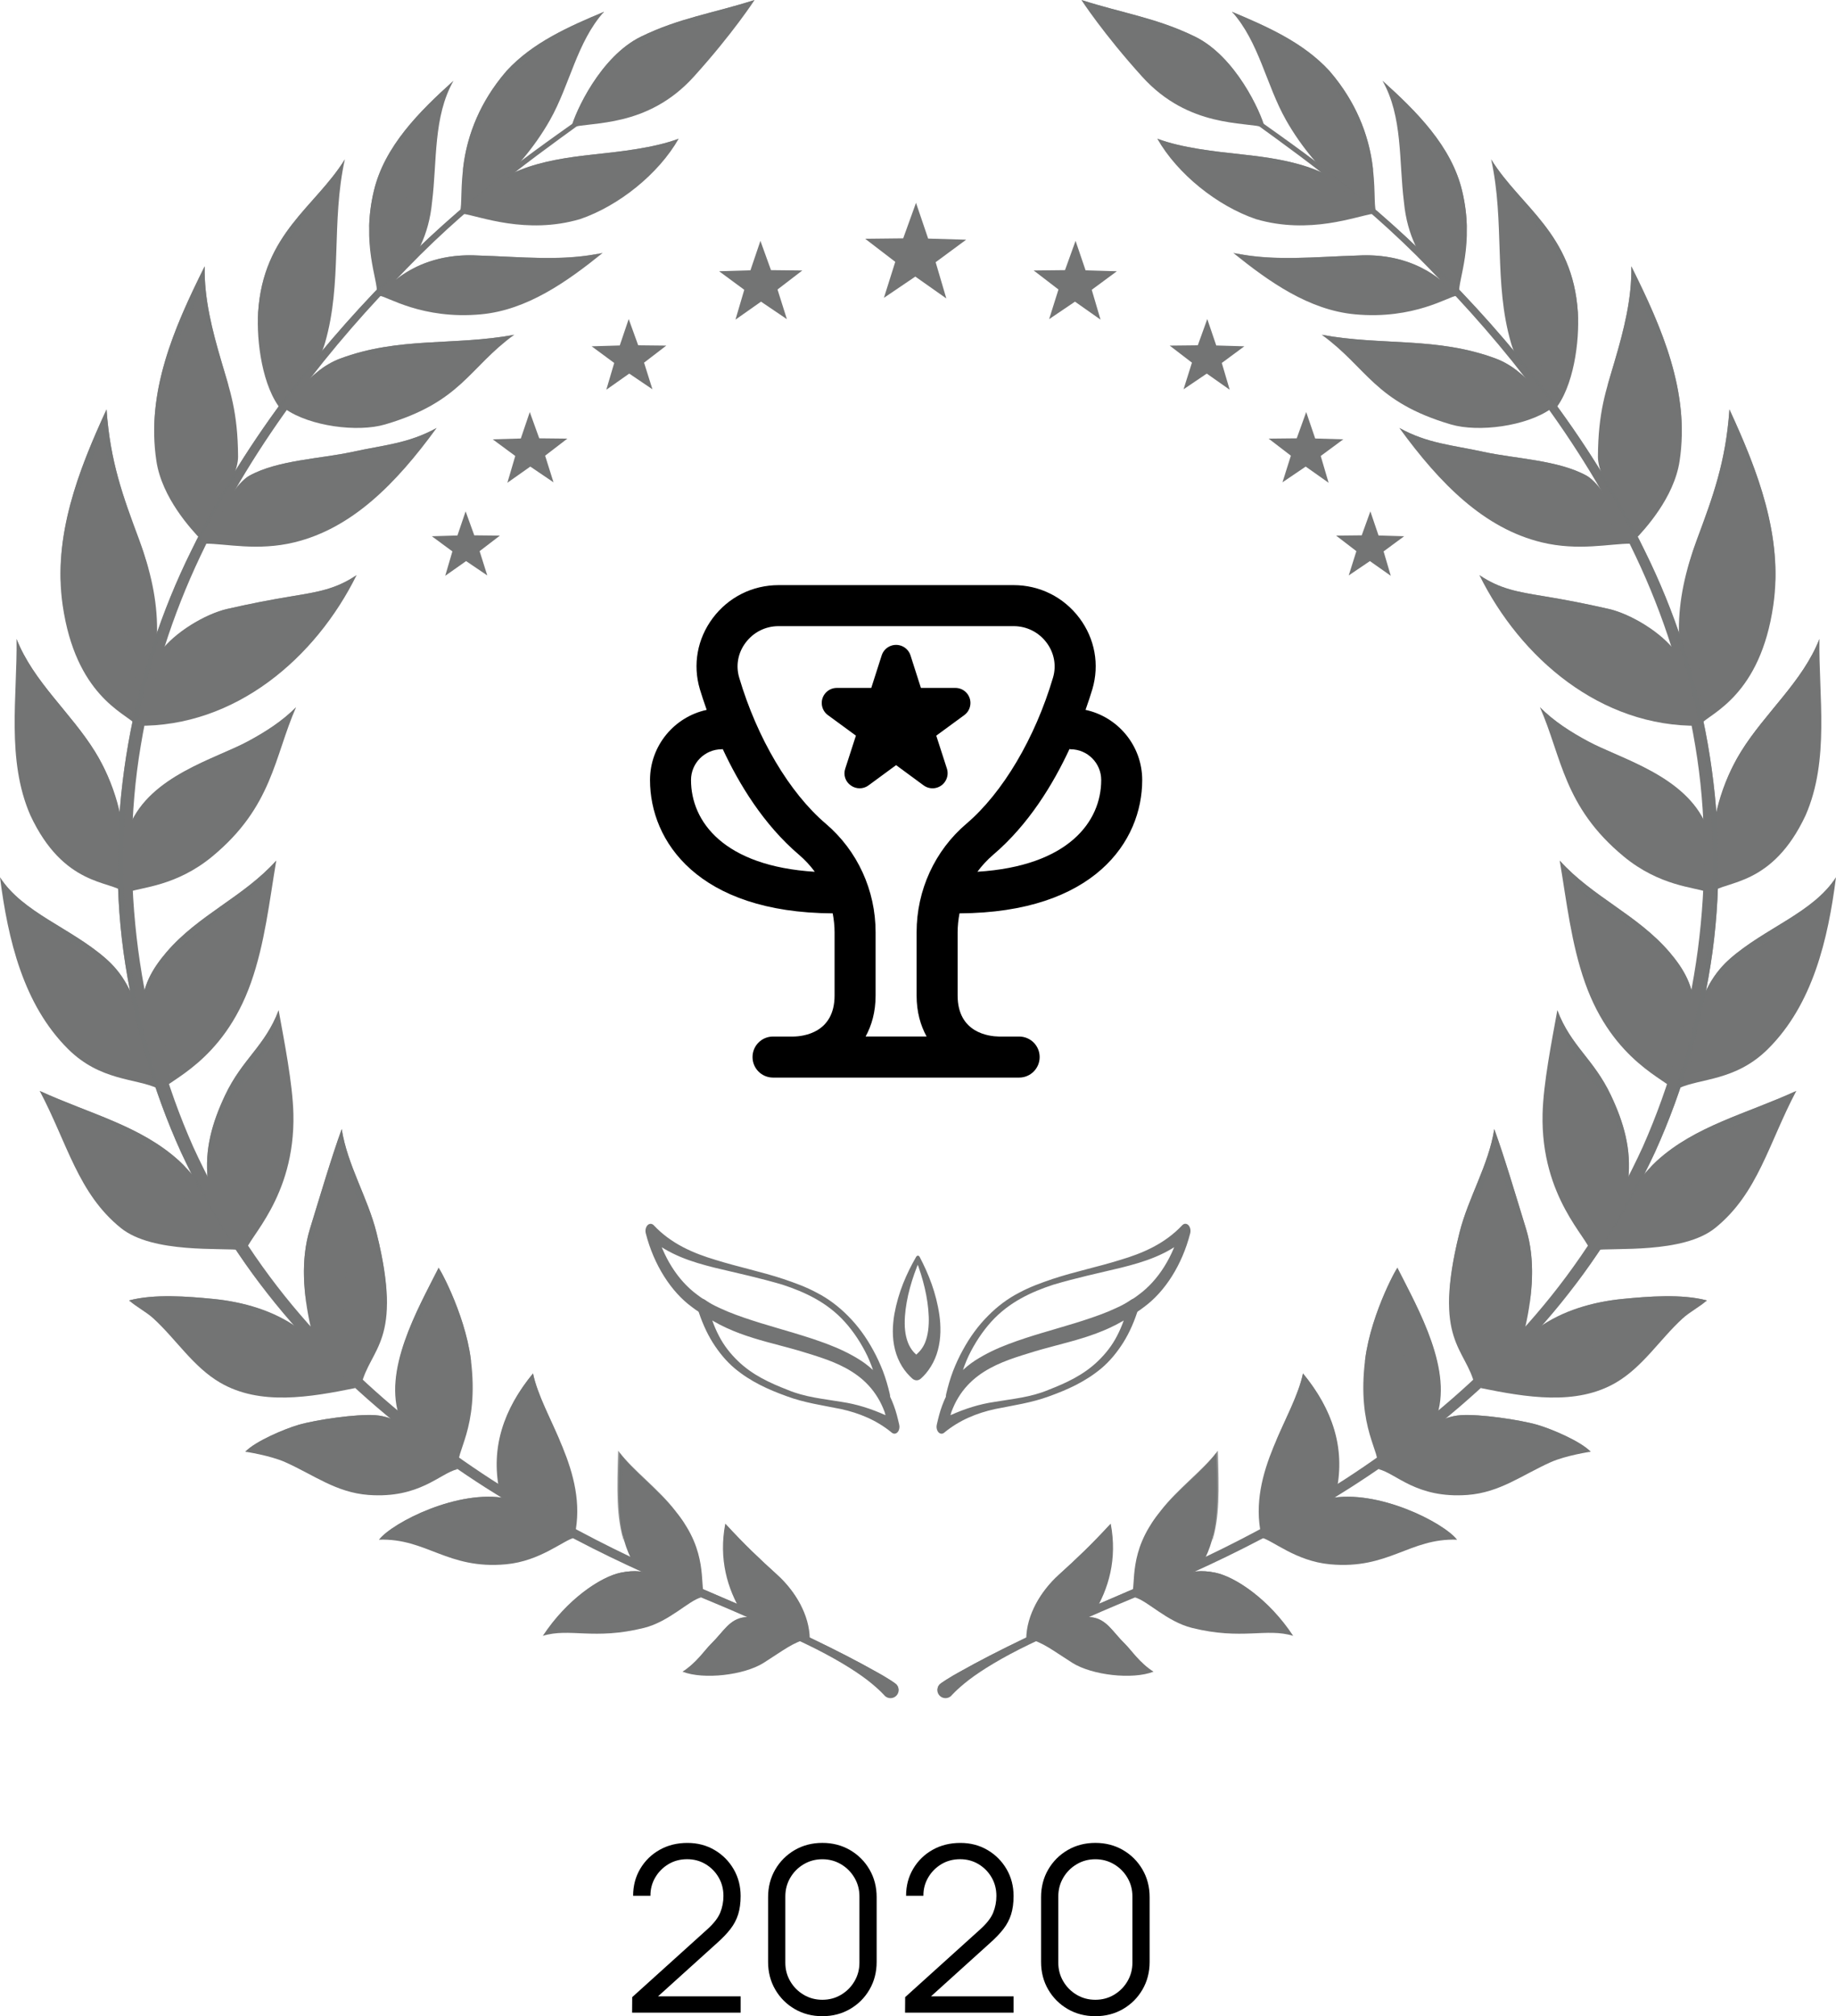 <?xml version="1.0" encoding="utf-8"?>
<!-- Generator: Adobe Illustrator 24.1.2, SVG Export Plug-In . SVG Version: 6.00 Build 0)  -->
<svg version="1.1" id="Layer_1" xmlns="http://www.w3.org/2000/svg" xmlns:xlink="http://www.w3.org/1999/xlink" x="0px" y="0px"
	 viewBox="0 0 83.958 92.161" style="enable-background:new 0 0 83.958 92.161;" xml:space="preserve">
<style type="text/css">
	.st0{fill:#737474;}
	.st1{opacity:0.796;fill:#737474;}
	.st2{clip-path:url(#SVGID_2_);}
	.st3{clip-path:url(#SVGID_4_);}
</style>
<g>
	<g>
		<path class="st0" d="M26.126,5.828c0.172-0.682,1.318-3.245,3.194-4.158
			C31.072,0.818,32.583,0.614,34.506,0c0,0-0.992,1.533-2.782,3.51
			C29.595,5.862,27.019,5.555,26.126,5.828L26.126,5.828z"/>
		<path class="st0" d="M23.167,3.238c1.182-1.287,2.835-2.022,4.451-2.697
			c-1.237,1.38-1.556,3.332-2.466,4.943c-1.465,2.594-3.724,4.105-4.12,4.199
			C21.249,9.066,20.631,6.169,23.167,3.238L23.167,3.238z"/>
		<path class="st0" d="M26.521,10.018c1.769-0.602,3.596-2.063,4.516-3.679
			c-1.113,0.422-2.663,0.589-3.847,0.716c-2.562,0.275-4.466,0.698-6.015,2.717
			C21.936,9.884,24.065,10.736,26.521,10.018L26.521,10.018z"/>
		<path class="st0" d="M17.097,8.723c0.487-2.038,2.076-3.624,3.641-5.03
			c-0.932,1.641-0.745,3.663-0.98,5.541c-0.295,3.138-2.527,4.16-2.527,4.16
			C17.299,12.815,16.509,11.179,17.097,8.723L17.097,8.723z"/>
		<path class="st0" d="M22,14.368c2.101-0.196,3.925-1.486,5.562-2.808
			c-1.804,0.406-3.762,0.175-5.668,0.12c-3.17-0.187-4.527,1.847-4.527,1.847
			C17.677,13.531,19.291,14.621,22,14.368L22,14.368z"/>
		<path class="st0" d="M11.804,14.281c0.232-3.62,2.611-4.812,3.965-6.993
			c-0.633,2.869-0.105,5.631-0.908,8.391c-0.447,1.534-1.981,3.073-1.981,3.073
			C11.992,17.701,11.72,15.586,11.804,14.281L11.804,14.281z"/>
		<path class="st0" d="M17.613,19.401c3.498-1.031,3.818-2.587,5.902-4.098
			c-2.748,0.511-5.26,0.079-7.968,1.091c-1.506,0.562-2.51,2.295-2.51,2.295
			C14.162,19.484,16.349,19.774,17.613,19.401L17.613,19.401z"/>
		<path class="st0" d="M9.36,12.174c-0.03,1.478,0.348,2.934,0.766,4.353
			c0.388,1.314,0.75,2.294,0.761,4.354c0.006,1.068-1.668,3.818-1.668,3.818
			c-0.472-0.5-1.811-1.932-2.068-3.629C6.676,17.925,7.943,15.013,9.36,12.174L9.36,12.174z"/>
		<path class="st0" d="M19.967,19.563c-1.304,0.716-2.392,0.773-3.847,1.091
			c-1.455,0.318-3.415,0.372-4.717,1.091c-0.94,0.519-2.022,3.106-2.022,3.106
			c0.946-0.005,2.393,0.35,4.083-0.061C16.085,24.152,18.098,22.132,19.967,19.563L19.967,19.563z"/>
		<path class="st0" d="M2.865,27.664c-0.456-3.159,0.721-6.16,2.007-8.949
			c0.169,2.406,0.753,3.979,1.489,5.956c1.058,2.845,1.195,5.344-0.182,8.418
			C5.69,32.583,3.458,31.765,2.865,27.664L2.865,27.664z"/>
		<path class="st0" d="M13.418,27.243c-1.108,0.183-1.927,0.343-3.022,0.591
			c-1.026,0.232-2.442,1.09-3.065,1.964c-0.631,0.885-0.775,2.336-1.068,3.377
			c4.499,0.067,8.173-3.098,10.045-6.887C15.373,26.925,14.526,27.061,13.418,27.243L13.418,27.243z"/>
		<path class="st0" d="M1.387,37.265c-1.106-2.536-0.592-5.444-0.63-8.057
			c0.765,1.95,2.481,3.365,3.586,5.148c0.891,1.439,1.362,3.126,1.369,4.813
			c0.003,0.68-0.034,1.614-0.034,1.614C5.038,40.251,2.908,40.524,1.387,37.265L1.387,37.265z"/>
		<path class="st0" d="M13.539,32.327c-1.003,2.279-1.075,4.544-3.83,6.822
			c-1.649,1.363-3.263,1.409-3.764,1.612c-0.303-0.032-0.129-2.762-0.019-3.026
			c0.958-2.289,3.921-3.044,5.414-3.849C12.132,33.459,12.903,32.97,13.539,32.327L13.539,32.327z"/>
		<path class="st0" d="M3.114,47.954c-2.053-2.038-2.752-5.019-3.114-7.85
			c1.045,1.621,3.24,2.307,4.854,3.726c1.147,1.009,1.473,2.3,1.797,3.783
			c0.1,0.457,0.549,2.135,0.549,2.135C6.205,49.283,4.591,49.419,3.114,47.954L3.114,47.954z"/>
		<path class="st0" d="M12.633,39.339c-0.314,1.866-0.523,3.784-1.156,5.579
			c-1.288,3.649-3.829,4.467-4.058,4.912c-0.036,0.07-0.823-1.721-0.909-3.645
			c-0.047-1.037,0.428-1.87,1.098-2.654C9.082,41.807,11.126,41.011,12.633,39.339L12.633,39.339z"/>
		<path class="st0" d="M10.292,50.067c0.79-1.67,1.825-2.239,2.45-3.887
			c0.247,1.371,0.643,3.347,0.675,4.739c0.089,3.844-2.135,5.718-2.161,6.257
			c0,0-1.56-1.512-1.754-3.257C9.348,52.532,9.708,51.303,10.292,50.067L10.292,50.067z"/>
		<path class="st0" d="M5.524,56.131c-1.962-1.585-2.441-3.87-3.708-6.264
			c2.295,1.052,4.615,1.591,6.38,3.2c0.951,0.867,2.626,3.209,2.858,4.078
			C10.169,57.021,6.994,57.318,5.524,56.131L5.524,56.131z"/>
		<path class="st0" d="M17.218,56.353c-0.405-1.62-1.335-3.093-1.592-4.742
			c-0.456,1.252-0.979,3.019-1.452,4.558c-0.438,1.423-0.3,2.992,0.027,4.464
			c0.305,1.368,2.316,2.686,2.309,2.713C16.921,61.587,18.467,61.348,17.218,56.353L17.218,56.353z"/>
		<path class="st0" d="M13.623,60.703c-1.118-0.802-2.492-1.192-3.864-1.328
			c-1.172-0.116-2.715-0.238-3.856,0.069c0.337,0.303,0.771,0.513,1.115,0.827
			c1.04,0.953,1.814,2.209,3.044,2.928c1.826,1.069,4.119,0.668,6.187,0.25
			C15.515,62.447,14.636,61.43,13.623,60.703L13.623,60.703z"/>
		<path class="st0" d="M18.298,64.855c0,0,1.718,1.685,2.711,2.116c-0.257-0.516,0.927-1.636,0.521-4.837
			c-0.277-2.181-1.599-4.487-1.483-4.161C19.091,59.861,17.47,62.674,18.298,64.855L18.298,64.855z"/>
		<path class="st0" d="M17.162,64.688c1.801,0.13,3.756,2.469,3.756,2.469
			c-0.803,0.19-1.73,1.349-4.066,1.178c-1.488-0.113-2.485-0.907-3.812-1.5
			c-0.687-0.307-1.821-0.477-1.821-0.477c0.47-0.486,1.795-1.042,2.428-1.227
			C14.462,64.895,16.316,64.627,17.162,64.688L17.162,64.688z"/>
		<path class="st0" d="M24.374,62.78c0.412,2.011,2.542,4.465,1.906,7.408
			c0-0.013-2.783-1.021-3.452-2.091C22.451,66.188,23.001,64.45,24.374,62.78L24.374,62.78z"/>
		<path class="st0" d="M23.138,71.505c1.579-0.146,2.628-1.106,3.16-1.227
			c-1.044-0.702-1.892-1.539-3.129-1.785c-2.202-0.437-5.213,1.095-5.836,1.887
			C19.5,70.303,20.457,71.752,23.138,71.505L23.138,71.505z"/>
		<path class="st0" d="M28.384,71.889c0.636-0.134,1.139-0.085,1.739,0.164
			c0.6,0.25,1.398,0.603,1.935,0.967c-0.558,0.142-1.458,1.107-2.611,1.393
			c-2.29,0.568-3.401-0.015-4.625,0.363C25.92,73.107,27.444,72.086,28.384,71.889L28.384,71.889z"/>
		<path class="st0" d="M28.336,66.413c0.691,0.919,1.843,1.729,2.633,2.774
			c1.408,1.738,1.031,3.238,1.237,3.715c-0.042,0.221-3.004-1.023-3.226-1.422
			C28.21,70.096,28.268,68.731,28.336,66.413L28.336,66.413z"/>
		<path class="st0" d="M34.061,73.923c1.157-0.135,2.884,0.99,2.884,0.99
			c-0.653,0.136-1.137,0.537-2.023,1.096c-0.896,0.566-2.751,0.779-3.713,0.404
			c0.618-0.375,1.015-0.984,1.294-1.257C33.098,74.572,33.352,74.005,34.061,73.923L34.061,73.923z"/>
		<path class="st0" d="M33.166,69.648c0.894,0.97,1.542,1.583,2.371,2.333
			c0.83,0.751,1.484,1.832,1.493,2.946c0-0.007-3.092-1.199-3.099-1.201
			C33.262,72.63,32.858,71.266,33.166,69.648L33.166,69.648z"/>
		<path class="st1" d="M29.32,2.079C31.118,1.053,32.902,0.873,34.506,0
			c-1.923,0.614-3.435,0.818-5.186,1.67c-1.859,0.904-2.999,3.425-3.187,4.134
			C26.536,4.838,27.758,2.971,29.32,2.079L29.32,2.079z"/>
		<path class="st1" d="M23.167,3.647c1.076-1.286,3.225-2.382,4.422-3.063
			c0.012-0.013,0.018-0.03,0.03-0.043c-1.617,0.676-3.27,1.411-4.451,2.698
			c-1.374,1.588-1.902,3.315-2.006,4.606C21.161,7.844,21.73,5.364,23.167,3.647L23.167,3.647z"/>
		<path class="st1" d="M27.202,7.294c1.184-0.127,2.985-0.467,3.836-0.954
			c-1.113,0.422-2.663,0.589-3.847,0.716c-1.838,0.197-3.334,0.481-4.606,1.366
			C23.904,7.766,25.487,7.478,27.202,7.294L27.202,7.294z"/>
		<path class="st1" d="M17.268,8.69c0.765-2.145,2.109-3.369,3.47-4.997
			c-1.565,1.405-3.154,2.992-3.641,5.03c-0.149,0.621-0.208,1.189-0.217,1.701
			C16.932,9.896,17.043,9.321,17.268,8.69L17.268,8.69z"/>
		<path class="st1" d="M22.31,11.99c1.74,0.051,3.908-0.02,5.115-0.409
			c-1.767,0.365-3.672,0.154-5.531,0.1c-1.279-0.075-2.25,0.214-2.969,0.583
			C20.136,11.942,20.971,11.911,22.31,11.99L22.31,11.99z"/>
		<path class="st1" d="M15.768,7.287c-1.354,2.181-3.733,3.373-3.965,6.993
			c-0.007,0.116,0.004,0.264,0.003,0.392C12.048,11.065,15.137,9.355,15.768,7.287L15.768,7.287z"/>
		<path class="st1" d="M16.74,16.254c2.848-0.51,5.241-0.137,6.776-0.951
			c-2.748,0.511-5.26,0.078-7.968,1.091c-0.366,0.137-0.701,0.344-1.001,0.577
			C15.177,16.675,15.914,16.401,16.74,16.254L16.74,16.254z"/>
		<path class="st1" d="M16.171,20.941c1.455-0.318,2.965-0.633,3.796-1.378
			c-1.304,0.716-2.392,0.773-3.847,1.091c-1.455,0.318-3.415,0.372-4.717,1.091
			c-0.083,0.045-0.167,0.124-0.251,0.198C12.459,21.239,14.726,21.257,16.171,20.941L16.171,20.941z"/>
		<path class="st1" d="M10.412,28.092c1.095-0.248,2.03-0.348,3.138-0.53s2.017-0.496,2.758-1.274
			c-0.935,0.637-1.782,0.773-2.89,0.955c-1.108,0.183-1.927,0.343-3.022,0.591
			c-0.672,0.152-1.497,0.584-2.171,1.101C8.957,28.537,9.803,28.23,10.412,28.092L10.412,28.092z"/>
		<path class="st0" d="M5.483,37.263c-0.219-1.023-0.589-2.015-1.141-2.906
			c-1.104-1.784-2.82-3.198-3.585-5.148c0.526,2.306,2.352,3.841,3.456,5.624
			C4.684,35.592,5.144,36.412,5.483,37.263L5.483,37.263z"/>
		<path class="st1" d="M11.339,34.296c0.794-0.428,1.53-1.009,2.2-1.969
			c-0.636,0.643-1.406,1.132-2.2,1.56c-1.352,0.729-3.896,1.429-5.077,3.253
			C7.574,35.576,10.071,34.98,11.339,34.296L11.339,34.296z"/>
		<path class="st1" d="M4.854,44.239c0.514,0.452,0.929,0.956,1.273,1.5
			c-0.27-0.709-0.643-1.355-1.273-1.909C3.241,42.411,1.045,41.725,0,40.103
			C0.835,41.958,3.241,42.82,4.854,44.239L4.854,44.239z"/>
		<path class="st1" d="M8.187,43.34c1.678-1.53,3.72-2.134,4.446-4.001
			c-1.507,1.672-3.551,2.468-5.026,4.192c-0.59,0.69-1.014,1.421-1.088,2.234
			C6.878,44.79,7.507,43.96,8.187,43.34L8.187,43.34z"/>
		<path class="st1" d="M9.512,53.966c-0.018-1.34,0.593-2.986,1.021-3.694
			c0.72-1.191,2.172-2.463,2.21-4.093c-0.625,1.649-1.66,2.217-2.45,3.887
			c-0.585,1.236-0.944,2.465-0.79,3.851C9.504,53.935,9.51,53.95,9.512,53.966L9.512,53.966z"/>
		<path class="st1" d="M8.195,53.067c-1.765-1.61-4.085-2.148-6.38-3.2
			c1.75,1.402,4.814,2.157,6.679,3.502C8.391,53.26,8.287,53.151,8.195,53.067L8.195,53.067z"/>
		<path class="st1" d="M14.309,56.611c0.473-1.539,0.837-2.649,1.293-3.901
			c0.389,1.54,1.25,2.922,1.655,4.542c0.253,1.013,0.367,1.767,0.421,2.409
			c0.017-0.807-0.091-1.836-0.459-3.309c-0.405-1.62-1.335-3.093-1.592-4.742
			c-0.456,1.252-0.979,3.019-1.452,4.558c-0.33,1.073-0.332,2.23-0.173,3.365
			C13.938,58.543,14.019,57.553,14.309,56.611L14.309,56.611z"/>
		<path class="st1" d="M10.662,59.845c1.179,0.258,2.001,0.447,2.614,0.652
			c-1.051-0.651-2.28-0.998-3.517-1.121c-1.172-0.116-2.715-0.238-3.856,0.069
			c0.015,0.014,0.035,0.024,0.051,0.038C7.329,59.425,9.562,59.603,10.662,59.845L10.662,59.845z"/>
		<path class="st1" d="M20.05,58.613c-0.105-0.296,1.064,1.656,1.49,3.65
			c-0.005-0.045-0.004-0.082-0.01-0.128c-0.277-2.181-1.599-4.487-1.483-4.161
			c-0.774,1.528-1.962,3.659-1.955,5.575C18.251,61.82,19.336,60.022,20.05,58.613L20.05,58.613z"/>
		<path class="st1" d="M17.84,64.832c-0.226-0.076-0.453-0.127-0.679-0.143
			c-0.846-0.061-2.7,0.206-3.513,0.443c-0.634,0.185-1.958,0.74-2.428,1.227
			c0,0,0.046,0.008,0.059,0.01C12.558,65.396,16.336,64.817,17.84,64.832L17.84,64.832z"/>
		<path class="st1" d="M24.291,63.489c0.298,0.782,0.841,1.535,1.317,2.388
			c-0.483-1.13-1.042-2.163-1.234-3.097c-1.092,1.327-1.638,2.701-1.637,4.166
			C22.822,65.745,23.317,64.672,24.291,63.489L24.291,63.489z"/>
		<path class="st1" d="M23.274,68.527c-0.037-0.008-0.067-0.027-0.105-0.035
			c-2.202-0.437-5.213,1.095-5.836,1.887c0.005,0,0.009,0.001,0.015,0.001
			C18.255,69.635,21.188,68.531,23.274,68.527L23.274,68.527z"/>
		<path class="st0" d="M28.98,71.889c0.084-0.033,0.159-0.037,0.24-0.059
			c-0.266-0.02-0.535-0.005-0.836,0.058c-0.872,0.183-2.236,1.101-3.309,2.564
			C26.281,73.113,28.199,72.194,28.98,71.889L28.98,71.889z"/>
		<path class="st1" d="M28.526,67.002c0.892,0.976,2.023,1.664,2.813,2.707
			c-0.123-0.204-0.267-0.412-0.439-0.624c-0.79-1.045-1.942-1.854-2.632-2.774
			c-0.054,1.811-0.087,3.037,0.263,4.149C28.346,69.287,28.441,68.137,28.526,67.002L28.526,67.002z"/>
		<path class="st1" d="M34.224,73.924c-0.054,0.001-0.112-0.007-0.163-0.001
			c-0.709,0.082-0.962,0.649-1.557,1.232c-0.279,0.274-0.676,0.883-1.294,1.258
			c0.618-0.375,1.141-0.703,1.421-0.977C33.116,74.959,33.541,74.218,34.224,73.924L34.224,73.924z"/>
		<path class="st1" d="M35.747,72.393c0.337,0.305,0.64,0.67,0.899,1.06
			c-0.272-0.555-0.659-1.064-1.109-1.471c-0.83-0.751-1.477-1.363-2.371-2.333
			C33.807,70.828,34.917,71.643,35.747,72.393L35.747,72.393z"/>
		<path class="st1" d="M9.162,13.345c0.128,1.291,0.64,2.899,1.287,4.296
			c-0.102-0.365-0.21-0.728-0.324-1.115c-0.418-1.419-0.796-2.875-0.766-4.353
			c-1.251,2.506-2.38,5.07-2.302,7.8C7.146,17.653,8.037,15.599,9.162,13.345L9.162,13.345z"/>
		<path class="st1" d="M4.773,19.704c0.081,2.242,1.282,4.375,2.02,6.335
			c-0.121-0.45-0.259-0.903-0.432-1.368c-0.735-1.978-1.32-3.551-1.489-5.957
			c-1.143,2.48-2.193,5.128-2.094,7.904C2.855,24.187,3.74,21.946,4.773,19.704L4.773,19.704z"/>
		<path class="st0" d="M24.168,4.465c0,0-0.143,0.281-0.307,0.722c-0.167,0.442-0.388,1.03-0.61,1.619
			c-0.23,0.586-0.498,1.162-0.745,1.572c-0.243,0.413-0.459,0.659-0.459,0.659l-0.166-0.145
			c0,0,0.212-0.221,0.467-0.612c0.258-0.388,0.547-0.944,0.802-1.517
			c0.247-0.578,0.495-1.156,0.68-1.589C24.013,4.739,24.168,4.465,24.168,4.465L24.168,4.465z"/>
		<path class="st0" d="M27.013,8.473c0,0-0.312,0.055-0.787,0.078c-0.473,0.025-1.105,0.058-1.736,0.091
			c-0.63,0.041-1.255,0.122-1.709,0.231c-0.456,0.106-0.736,0.231-0.736,0.231L21.962,8.901
			c0,0,0.306-0.121,0.78-0.209c0.473-0.093,1.109-0.146,1.743-0.16
			c0.633-0.006,1.266-0.012,1.74-0.016C26.699,8.514,27.013,8.473,27.013,8.473L27.013,8.473z"/>
		<path class="st0" d="M18.817,7.789c-0.054-0.008-0.198,1.229-0.264,2.48
			c-0.049,0.624-0.133,1.249-0.261,1.709c-0.121,0.463-0.279,0.752-0.279,0.752l-0.195-0.105
			c0,0,0.157-0.258,0.294-0.699c0.143-0.438,0.254-1.051,0.33-1.669
			C18.563,9.016,18.764,7.776,18.817,7.789L18.817,7.789z"/>
		<path class="st0" d="M14.036,12.542c0,0-0.108,0.361-0.167,0.919c-0.064,0.557-0.079,1.305-0.12,2.055
			c-0.035,0.749-0.132,1.5-0.263,2.054c-0.131,0.554-0.273,0.909-0.273,0.909l-0.206-0.081
			c0,0,0.15-0.338,0.298-0.873c0.149-0.535,0.271-1.271,0.334-2.016
			c0.068-0.744,0.111-1.494,0.196-2.051C13.915,12.899,14.036,12.542,14.036,12.542L14.036,12.542z"/>
		<path class="st0" d="M22.776,12.915c0.004,0.054-1.262,0.041-2.515-0.052
			c-0.627-0.03-1.255-0.026-1.714,0.041c-0.461,0.059-0.744,0.169-0.744,0.169l-0.071-0.208
			c0,0,0.314-0.105,0.794-0.145c0.479-0.047,1.114-0.024,1.742,0.034
			C21.522,12.901,22.775,12.969,22.776,12.915L22.776,12.915z"/>
		<path class="st0" d="M19.15,17.445c0,0-0.359,0.12-0.922,0.201c-0.561,0.085-1.317,0.128-2.067,0.196
			c-0.751,0.063-1.493,0.185-2.032,0.333c-0.54,0.147-0.88,0.296-0.88,0.296l-0.082-0.204
			c0,0,0.358-0.142,0.916-0.272c0.558-0.131,1.314-0.227,2.069-0.263
			c0.755-0.041,1.509-0.057,2.071-0.121C18.786,17.552,19.15,17.445,19.15,17.445L19.15,17.445z"/>
		<path class="st0" d="M9.041,17.829c0,0-0.022,0.404,0.047,1.003c0.064,0.599,0.219,1.388,0.349,2.184
			c0.135,0.794,0.213,1.602,0.212,2.212c0,0.61-0.057,1.016-0.057,1.016L9.374,24.213
			c0,0,0.069-0.391,0.089-0.989c0.022-0.597-0.027-1.397-0.135-2.194
			c-0.102-0.797-0.23-1.593-0.274-2.196C9.005,18.231,9.041,17.829,9.041,17.829L9.041,17.829z"/>
		<path class="st0" d="M15.763,22.375c0,0-0.368,0.173-0.955,0.337c-0.585,0.168-1.383,0.326-2.171,0.507
			c-0.79,0.176-1.564,0.408-2.121,0.635c-0.558,0.226-0.903,0.426-0.903,0.426l-0.105-0.194
			c0,0,0.364-0.194,0.941-0.405c0.576-0.212,1.367-0.42,2.165-0.569
			c0.797-0.155,1.596-0.284,2.185-0.432C15.389,22.535,15.763,22.375,15.763,22.375L15.763,22.375z"/>
		<path class="st0" d="M4.679,25.212c0,0,0.028,0.466,0.219,1.133c0.184,0.669,0.531,1.527,0.841,2.402
			c0.318,0.871,0.552,1.778,0.64,2.475c0.089,0.697,0.069,1.169,0.069,1.169l-0.221-0.008
			c0,0,0.034-0.456-0.033-1.139c-0.065-0.683-0.268-1.584-0.559-2.462
			c-0.283-0.879-0.605-1.751-0.77-2.427C4.693,25.677,4.679,25.212,4.679,25.212L4.679,25.212z"/>
		<path class="st0" d="M13.091,28.726c0,0-0.365,0.292-0.995,0.603c-0.625,0.316-1.501,0.641-2.358,1
			c-0.861,0.352-1.682,0.785-2.248,1.18c-0.567,0.395-0.893,0.717-0.893,0.717l-0.15-0.162
			c0,0,0.348-0.323,0.939-0.709c0.591-0.387,1.437-0.801,2.311-1.128
			c0.871-0.335,1.753-0.632,2.385-0.929C12.716,29.007,13.091,28.726,13.091,28.726L13.091,28.726z"/>
		<path class="st0" d="M2.295,34.011c0,0,0.115,0.426,0.463,0.978c0.341,0.556,0.919,1.21,1.453,1.901
			c0.541,0.687,0.984,1.458,1.206,2.083c0.223,0.625,0.283,1.067,0.283,1.067l-0.219,0.032
			c0,0-0.044-0.427-0.241-1.038c-0.196-0.612-0.604-1.379-1.119-2.079
			c-0.508-0.703-1.068-1.379-1.393-1.949C2.395,34.44,2.295,34.011,2.295,34.011L2.295,34.011z"/>
		<path class="st0" d="M11.247,35.652c0,0-0.271,0.348-0.813,0.725c-0.536,0.383-1.329,0.765-2.086,1.193
			c-0.762,0.422-1.456,0.95-1.891,1.425c-0.436,0.475-0.656,0.844-0.656,0.844l-0.185-0.12
			c0,0,0.241-0.376,0.706-0.852c0.465-0.476,1.193-0.992,1.973-1.393
			c0.776-0.407,1.576-0.762,2.12-1.125C10.963,35.992,11.247,35.652,11.247,35.652L11.247,35.652z"/>
		<path class="st0" d="M2.292,44.073c0,0,0.221,0.383,0.7,0.828c0.473,0.451,1.2,0.936,1.894,1.47
			c0.699,0.527,1.327,1.159,1.703,1.707c0.376,0.548,0.549,0.96,0.549,0.96L6.935,49.124
			c0,0-0.153-0.401-0.5-0.943c-0.347-0.542-0.939-1.18-1.617-1.725
			c-0.672-0.551-1.388-1.062-1.849-1.531C2.499,44.462,2.292,44.073,2.292,44.073L2.292,44.073z"/>
		<path class="st0" d="M10.804,43.056c0,0-0.129,0.421-0.499,0.965c-0.363,0.547-0.967,1.185-1.521,1.853
			c-0.561,0.664-1.019,1.402-1.255,2c-0.237,0.598-0.31,1.02-0.31,1.02l-0.216-0.047
			c0,0,0.09-0.437,0.354-1.046c0.264-0.609,0.758-1.349,1.343-1.999
			c0.579-0.655,1.199-1.269,1.577-1.802C10.661,43.474,10.804,43.056,10.804,43.056L10.804,43.056z"/>
		<path class="st0" d="M5.453,53.304c0,0,0.272,0.286,0.784,0.563c0.509,0.284,1.246,0.532,1.966,0.833
			c0.722,0.295,1.406,0.704,1.848,1.101c0.443,0.396,0.678,0.717,0.678,0.717l-0.178,0.131
			c0,0-0.214-0.315-0.627-0.712c-0.412-0.396-1.061-0.819-1.768-1.137
			c-0.702-0.324-1.436-0.6-1.938-0.904C5.714,53.599,5.453,53.304,5.453,53.304L5.453,53.304z"/>
		<path class="st0" d="M12.136,50.614c0,0,0.018,0.391-0.139,0.955c-0.149,0.564-0.484,1.268-0.764,1.985
			c-0.287,0.715-0.459,1.466-0.479,2.036c-0.02,0.569,0.046,0.944,0.046,0.944l-0.22,0.028
			c0,0-0.055-0.394-0.013-0.984c0.042-0.59,0.248-1.355,0.562-2.065
			c0.308-0.712,0.666-1.399,0.834-1.953C12.14,51.007,12.136,50.614,12.136,50.614L12.136,50.614z"/>
		<path class="st0" d="M9.938,61.179c0,0,0.342,0.199,0.912,0.323c0.568,0.132,1.346,0.165,2.122,0.255
			c0.777,0.082,1.548,0.286,2.085,0.544c0.536,0.257,0.853,0.5,0.853,0.5l-0.133,0.175
			c0,0-0.295-0.243-0.802-0.509c-0.508-0.266-1.25-0.492-2.018-0.601
			c-0.766-0.116-1.548-0.178-2.115-0.33C10.271,61.389,9.938,61.179,9.938,61.179L9.938,61.179z"/>
		<path class="st0" d="M15.772,56.768c0,0,0.123,0.372,0.125,0.957c0.009,0.583-0.123,1.351-0.199,2.116
			c-0.083,0.765-0.045,1.535,0.09,2.088c0.135,0.554,0.3,0.897,0.3,0.897l-0.204,0.085
			c0,0-0.159-0.365-0.278-0.944c-0.119-0.579-0.128-1.372-0.017-2.139
			c0.104-0.768,0.263-1.525,0.274-2.104C15.881,57.145,15.772,56.768,15.772,56.768L15.772,56.768z"/>
		<path class="st0" d="M15.17,66.29c0,0,0.343,0.031,0.855,0.007c0.513-0.017,1.191-0.112,1.879-0.154
			c0.687-0.05,1.386,0.01,1.895,0.13c0.509,0.12,0.832,0.256,0.832,0.256l-0.086,0.203
			c0,0-1.251-0.566-2.637-0.479c-0.682,0.013-1.367,0.081-1.882,0.078
			C15.51,66.335,15.17,66.29,15.17,66.29L15.17,66.29z"/>
		<path class="st0" d="M20.454,70.004c0,0,0.344,0.001,0.852-0.068c0.51-0.062,1.177-0.216,1.858-0.317
			c0.68-0.11,1.381-0.111,1.899-0.036c0.518,0.075,0.852,0.183,0.852,0.183l-0.067,0.209
			c0,0-1.297-0.455-2.669-0.247c-0.678,0.073-1.354,0.2-1.868,0.242
			C20.797,70.018,20.454,70.004,20.454,70.004L20.454,70.004z"/>
		<path class="st0" d="M27.268,73.695c0,0,0.272-0.063,0.657-0.219c0.38-0.171,0.885-0.399,1.391-0.627
			c1.032-0.49,2.206-0.38,2.206-0.38l-0.023,0.218c0,0-1.102-0.165-2.142,0.264
			c-0.516,0.202-1.032,0.405-1.42,0.557C27.542,73.645,27.268,73.695,27.268,73.695L27.268,73.695z"/>
		<path class="st0" d="M33.085,75.797c0,0,0.183-0.084,0.431-0.248c0.243-0.175,0.567-0.408,0.891-0.642
			c0.659-0.496,1.512-0.587,1.512-0.587l0.019,0.219c0,0-0.794,0.024-1.472,0.461
			c-0.339,0.21-0.678,0.421-0.932,0.578C33.272,75.727,33.085,75.797,33.085,75.797L33.085,75.797z"/>
		<path class="st0" d="M19.692,61.211c0,0,0.074,0.333,0.113,0.843c0.047,0.509,0.036,1.192,0.079,1.867
			c0.028,1.377,0.702,2.567,0.702,2.567l-0.196,0.102c0,0-0.164-0.308-0.327-0.801
			c-0.163-0.493-0.282-1.179-0.289-1.863c-0.017-0.683,0.022-1.362-0.004-1.87
			C19.751,61.547,19.692,61.211,19.692,61.211L19.692,61.211z"/>
		<path class="st0" d="M24.142,65.343c0,0,0.123,0.276,0.248,0.712c0.109,0.438,0.255,1.023,0.4,1.607
			c0.269,1.19,1.067,2.1,1.067,2.1l-0.172,0.138c0,0-0.788-0.996-1.002-2.212
			c-0.119-0.591-0.237-1.182-0.326-1.625C24.253,65.625,24.142,65.343,24.142,65.343L24.142,65.343z"/>
		<path class="st0" d="M29.293,68.806c0,0,0.157,0.228,0.336,0.604c0.163,0.38,0.38,0.887,0.597,1.393
			c0.423,1.036,1.315,1.699,1.315,1.699l-0.141,0.17c0,0-0.903-0.751-1.276-1.825
			c-0.192-0.517-0.383-1.035-0.527-1.423C29.439,69.043,29.293,68.806,29.293,68.806L29.293,68.806z"/>
		<path class="st0" d="M34.077,71.949c0,0,0.127,0.154,0.28,0.412c0.141,0.262,0.33,0.612,0.519,0.961
			c0.37,0.714,1.046,1.127,1.046,1.127l-0.126,0.18c0,0-0.694-0.5-1.018-1.255
			c-0.164-0.362-0.328-0.725-0.451-0.996C34.194,72.112,34.077,71.949,34.077,71.949L34.077,71.949z"/>
		<path class="st0" d="M31.018,2.369c0,0-0.287,0.278-0.88,0.738c-0.595,0.458-1.521,1.052-2.655,1.86
			c-2.242,1.657-5.571,3.879-8.895,7.322c-3.339,3.383-6.889,7.762-9.425,13.131
			c-1.272,2.674-2.219,5.609-2.726,8.663c-0.516,3.054-0.525,6.228-0.119,9.333
			c0.419,3.138,1.259,6.17,2.52,9.012c1.29,2.817,2.953,5.413,4.885,7.658
			c3.867,4.514,8.568,7.674,12.77,9.899c2.105,1.125,4.111,2.012,5.902,2.765
			c1.789,0.756,3.371,1.482,4.639,2.107c1.267,0.607,2.246,1.12,2.912,1.495
			c0.673,0.363,1.019,0.613,1.036,0.636c0.148,0.143,0.151,0.378,0.006,0.524
			c-0.144,0.147-0.381,0.149-0.528,0.006c0.02,0.021-0.224-0.274-0.806-0.727
			c-0.584-0.446-1.516-1.023-2.769-1.626c-1.245-0.604-2.834-1.32-4.636-2.066
			c-1.803-0.743-3.827-1.62-5.956-2.739c-4.248-2.212-9.023-5.365-12.984-9.922
			c-1.979-2.267-3.692-4.898-5.027-7.761c-1.303-2.868-2.192-6.011-2.634-9.162
			C4.782,37.129,6.071,30.591,8.726,25.216c2.629-5.409,6.254-9.774,9.647-13.14
			c3.379-3.407,6.733-5.653,8.998-7.267c1.164-0.771,2.078-1.376,2.702-1.789
			c0.614-0.423,0.916-0.685,0.916-0.685c0.009-0.008,0.024-0.007,0.032,0.002
			C31.028,2.346,31.026,2.36,31.018,2.369L31.018,2.369z"/>
		<path class="st1" d="M8.556,52.973c-1.303-2.899-2.192-6.076-2.634-9.261
			C5.057,37.257,6.229,30.655,8.884,25.221c2.628-5.467,6.37-9.887,9.764-13.289
			c2.283-2.328,4.528-4.087,6.46-5.507c-1.988,1.435-4.346,3.242-6.735,5.651
			c-3.394,3.365-7.018,7.731-9.647,13.14c-2.656,5.375-3.945,11.913-3.079,18.299
			c0.442,3.151,1.331,6.294,2.634,9.162c1.04,2.229,2.314,4.312,3.759,6.197
			C10.709,57.064,9.53,55.083,8.556,52.973L8.556,52.973z"/>
		<path class="st0" d="M32.48,72.915c1.789,0.756,3.336,1.462,4.603,2.087
			c1.267,0.607,2.265,1.212,2.931,1.587c0.673,0.364,1.019,0.613,1.035,0.636
			c0.018,0.017,0.014,0.044,0.027,0.063c0.012-0.109-0.011-0.219-0.096-0.302
			c-0.017-0.023-0.362-0.272-1.035-0.636c-0.666-0.375-1.645-0.888-2.912-1.495
			c-1.267-0.625-2.849-1.351-4.639-2.107c-0.835-0.351-1.725-0.739-2.641-1.159
			C30.678,72.123,31.578,72.536,32.48,72.915L32.48,72.915z"/>
		<path class="st0" d="M57.832,5.828c-0.172-0.682-1.318-3.245-3.194-4.158
			C52.886,0.818,51.375,0.614,49.451,0c0,0,0.992,1.533,2.782,3.51
			C54.363,5.862,56.939,5.555,57.832,5.828L57.832,5.828z"/>
		<path class="st0" d="M60.79,3.238c-1.181-1.287-2.835-2.022-4.451-2.697
			c1.237,1.38,1.556,3.332,2.466,4.943c1.465,2.594,3.724,4.105,4.12,4.199
			C62.709,9.066,63.327,6.169,60.79,3.238L60.79,3.238z"/>
		<path class="st0" d="M57.437,10.018C55.667,9.417,53.84,7.955,52.92,6.339
			c1.112,0.422,2.663,0.589,3.847,0.716c2.562,0.275,4.466,0.698,6.015,2.717
			C62.022,9.884,59.892,10.736,57.437,10.018L57.437,10.018z"/>
		<path class="st0" d="M66.861,8.723c-0.487-2.038-2.076-3.624-3.641-5.03
			c0.932,1.641,0.745,3.663,0.98,5.541c0.295,3.138,2.527,4.16,2.527,4.16
			C66.659,12.815,67.448,11.179,66.861,8.723L66.861,8.723z"/>
		<path class="st0" d="M61.958,14.368c-2.101-0.196-3.925-1.486-5.563-2.808
			c1.804,0.406,3.762,0.175,5.668,0.12c3.17-0.187,4.527,1.847,4.527,1.847
			C66.281,13.531,64.666,14.621,61.958,14.368L61.958,14.368z"/>
		<path class="st0" d="M72.154,14.281c-0.232-3.62-2.61-4.812-3.965-6.993
			c0.633,2.869,0.105,5.631,0.908,8.391c0.446,1.534,1.981,3.073,1.981,3.073
			C71.965,17.701,72.238,15.586,72.154,14.281L72.154,14.281z"/>
		<path class="st0" d="M66.344,19.401c-3.498-1.031-3.818-2.587-5.902-4.098
			c2.748,0.511,5.26,0.079,7.968,1.091c1.506,0.562,2.51,2.295,2.51,2.295
			C69.795,19.484,67.608,19.774,66.344,19.401L66.344,19.401z"/>
		<path class="st0" d="M74.598,12.174c0.03,1.478-0.348,2.934-0.766,4.353
			c-0.388,1.314-0.75,2.294-0.761,4.354c-0.006,1.068,1.668,3.818,1.668,3.818
			c0.472-0.5,1.811-1.932,2.068-3.629C77.281,17.925,76.015,15.013,74.598,12.174L74.598,12.174z"/>
		<path class="st0" d="M63.991,19.563c1.304,0.716,2.392,0.773,3.847,1.091
			c1.455,0.318,3.415,0.372,4.717,1.091c0.94,0.519,2.022,3.106,2.022,3.106
			c-0.946-0.005-2.393,0.35-4.083-0.061C67.872,24.152,65.86,22.132,63.991,19.563L63.991,19.563z"/>
		<path class="st0" d="M81.092,27.664c0.456-3.159-0.721-6.16-2.007-8.949
			c-0.169,2.406-0.754,3.979-1.489,5.956c-1.058,2.845-1.195,5.344,0.182,8.418
			C78.267,32.583,80.5,31.765,81.092,27.664L81.092,27.664z"/>
		<path class="st0" d="M70.54,27.243c1.108,0.183,1.927,0.343,3.022,0.591
			c1.026,0.232,2.442,1.09,3.065,1.964c0.631,0.885,0.774,2.336,1.068,3.377
			c-4.499,0.067-8.173-3.098-10.045-6.887C68.584,26.925,69.432,27.061,70.54,27.243L70.54,27.243z"/>
		<path class="st0" d="M82.57,37.265c1.106-2.536,0.592-5.444,0.63-8.057
			c-0.765,1.95-2.481,3.365-3.585,5.148c-0.891,1.439-1.362,3.126-1.369,4.813
			c-0.003,0.68,0.034,1.614,0.034,1.614C78.92,40.251,81.049,40.524,82.57,37.265L82.57,37.265z"/>
		<path class="st0" d="M70.419,32.327c1.003,2.279,1.075,4.544,3.83,6.822
			c1.649,1.363,3.263,1.409,3.764,1.612c0.303-0.032,0.129-2.762,0.019-3.026
			c-0.958-2.289-3.921-3.044-5.414-3.849C71.825,33.459,71.055,32.97,70.419,32.327L70.419,32.327z"/>
		<path class="st0" d="M80.843,47.954c2.054-2.038,2.752-5.019,3.114-7.85
			c-1.045,1.621-3.24,2.307-4.854,3.726c-1.147,1.009-1.473,2.3-1.797,3.783
			c-0.1,0.457-0.549,2.135-0.549,2.135C77.752,49.283,79.367,49.419,80.843,47.954L80.843,47.954z"/>
		<path class="st0" d="M71.324,39.339c0.314,1.866,0.523,3.784,1.156,5.579
			c1.288,3.649,3.829,4.467,4.058,4.912c0.036,0.07,0.823-1.721,0.909-3.645
			c0.047-1.037-0.427-1.87-1.098-2.654C74.875,41.807,72.831,41.011,71.324,39.339L71.324,39.339z"/>
		<path class="st0" d="M73.665,50.067c-0.79-1.67-1.825-2.239-2.45-3.887
			c-0.247,1.371-0.643,3.347-0.675,4.739c-0.089,3.844,2.135,5.718,2.161,6.257
			c0,0,1.56-1.512,1.755-3.257C74.61,52.532,74.25,51.303,73.665,50.067L73.665,50.067z"/>
		<path class="st0" d="M78.434,56.131c1.962-1.585,2.441-3.87,3.709-6.264
			c-2.295,1.052-4.615,1.591-6.38,3.2c-0.951,0.867-2.626,3.209-2.858,4.078
			C73.789,57.021,76.964,57.318,78.434,56.131L78.434,56.131z"/>
		<path class="st0" d="M66.739,56.353c0.405-1.62,1.336-3.093,1.592-4.742
			c0.456,1.252,0.979,3.019,1.452,4.558c0.438,1.423,0.301,2.992-0.027,4.464
			c-0.305,1.368-2.316,2.686-2.309,2.713C67.036,61.587,65.491,61.348,66.739,56.353L66.739,56.353z"/>
		<path class="st0" d="M70.335,60.703c1.118-0.802,2.492-1.192,3.864-1.328
			c1.172-0.116,2.715-0.238,3.856,0.069c-0.337,0.303-0.771,0.513-1.114,0.827
			c-1.04,0.953-1.814,2.209-3.044,2.928c-1.826,1.069-4.119,0.668-6.188,0.25
			C68.443,62.447,69.322,61.43,70.335,60.703L70.335,60.703z"/>
		<path class="st0" d="M65.66,64.855c0,0-1.718,1.685-2.711,2.116c0.257-0.516-0.927-1.636-0.521-4.837
			c0.277-2.181,1.599-4.487,1.483-4.161C64.867,59.861,66.487,62.674,65.66,64.855L65.66,64.855z"/>
		<path class="st0" d="M66.796,64.688c-1.801,0.13-3.756,2.469-3.756,2.469
			c0.803,0.19,1.73,1.349,4.066,1.178c1.488-0.113,2.485-0.907,3.812-1.5
			c0.687-0.307,1.82-0.477,1.82-0.477c-0.47-0.486-1.795-1.042-2.428-1.227
			C69.496,64.895,67.642,64.627,66.796,64.688L66.796,64.688z"/>
		<path class="st0" d="M59.583,62.78c-0.412,2.011-2.542,4.465-1.906,7.408
			c0-0.013,2.783-1.021,3.451-2.091C61.507,66.188,60.957,64.45,59.583,62.78L59.583,62.78z"/>
		<path class="st0" d="M60.82,71.505c-1.579-0.146-2.628-1.106-3.16-1.227
			c1.044-0.702,1.892-1.539,3.129-1.785c2.202-0.437,5.213,1.095,5.836,1.887
			C64.458,70.303,63.501,71.752,60.82,71.505L60.82,71.505z"/>
		<path class="st0" d="M55.574,71.889c-0.636-0.134-1.139-0.085-1.739,0.164
			c-0.6,0.25-1.397,0.603-1.935,0.967c0.558,0.142,1.458,1.107,2.611,1.393
			c2.29,0.568,3.401-0.015,4.625,0.363C58.038,73.107,56.513,72.086,55.574,71.889L55.574,71.889z"/>
		<path class="st0" d="M55.621,66.413c-0.691,0.919-1.842,1.729-2.633,2.774
			c-1.408,1.738-1.03,3.238-1.236,3.715c0.042,0.221,3.004-1.023,3.226-1.422
			C55.748,70.096,55.69,68.731,55.621,66.413L55.621,66.413z"/>
		<path class="st0" d="M49.897,73.923c-1.157-0.135-2.884,0.99-2.884,0.99
			c0.653,0.136,1.137,0.537,2.023,1.096c0.897,0.566,2.751,0.779,3.713,0.404
			c-0.618-0.375-1.015-0.984-1.294-1.257C50.859,74.572,50.606,74.005,49.897,73.923L49.897,73.923z"/>
		<path class="st0" d="M50.792,69.648c-0.894,0.97-1.541,1.583-2.371,2.333
			c-0.83,0.751-1.484,1.832-1.493,2.946c0-0.007,3.092-1.199,3.099-1.201
			C50.696,72.63,51.1,71.266,50.792,69.648L50.792,69.648z"/>
		<path class="st1" d="M54.638,2.079C52.84,1.053,51.055,0.873,49.451,0
			c1.923,0.614,3.435,0.818,5.186,1.67c1.859,0.904,2.999,3.425,3.186,4.134
			C57.422,4.838,56.199,2.971,54.638,2.079L54.638,2.079z"/>
		<path class="st1" d="M60.79,3.647c-1.076-1.286-3.225-2.382-4.422-3.063
			c-0.012-0.013-0.018-0.03-0.03-0.043c1.617,0.676,3.27,1.411,4.452,2.698
			c1.374,1.588,1.902,3.315,2.006,4.606C62.796,7.844,62.227,5.364,60.79,3.647L60.79,3.647z"/>
		<path class="st1" d="M56.755,7.294c-1.184-0.127-2.985-0.467-3.835-0.954
			c1.112,0.422,2.663,0.589,3.847,0.716c1.838,0.197,3.334,0.481,4.607,1.366
			C60.053,7.766,58.471,7.478,56.755,7.294L56.755,7.294z"/>
		<path class="st1" d="M66.69,8.69c-0.765-2.145-2.109-3.369-3.47-4.997
			c1.565,1.405,3.153,2.992,3.641,5.03c0.149,0.621,0.208,1.189,0.217,1.701
			C67.026,9.896,66.915,9.321,66.69,8.69L66.69,8.69z"/>
		<path class="st1" d="M61.648,11.99c-1.74,0.051-3.908-0.02-5.115-0.409
			c1.767,0.365,3.672,0.154,5.531,0.1c1.279-0.075,2.25,0.214,2.969,0.583
			C63.822,11.942,62.986,11.911,61.648,11.99L61.648,11.99z"/>
		<path class="st1" d="M68.189,7.287c1.354,2.181,3.732,3.373,3.965,6.993
			c0.007,0.116-0.004,0.264-0.003,0.392C71.91,11.065,68.82,9.355,68.189,7.287L68.189,7.287z"/>
		<path class="st1" d="M67.218,16.254c-2.848-0.51-5.241-0.137-6.776-0.951
			c2.748,0.511,5.26,0.078,7.968,1.091c0.366,0.137,0.701,0.344,1.001,0.577
			C68.781,16.675,68.044,16.401,67.218,16.254L67.218,16.254z"/>
		<path class="st1" d="M67.787,20.941c-1.455-0.318-2.965-0.633-3.796-1.378
			c1.304,0.716,2.392,0.773,3.847,1.091c1.455,0.318,3.415,0.372,4.717,1.091
			c0.083,0.045,0.167,0.124,0.251,0.198C71.499,21.239,69.232,21.257,67.787,20.941L67.787,20.941z"/>
		<path class="st1" d="M73.545,28.092c-1.095-0.248-2.03-0.348-3.138-0.53
			c-1.108-0.183-2.017-0.496-2.758-1.274c0.935,0.637,1.782,0.773,2.89,0.955
			c1.108,0.183,1.927,0.343,3.022,0.591c0.672,0.152,1.496,0.584,2.171,1.101
			C75.001,28.537,74.155,28.23,73.545,28.092L73.545,28.092z"/>
		<path class="st0" d="M78.474,37.263c0.219-1.023,0.589-2.015,1.141-2.906
			c1.104-1.784,2.82-3.198,3.585-5.148c-0.526,2.306-2.352,3.841-3.456,5.624
			C79.274,35.592,78.814,36.412,78.474,37.263L78.474,37.263z"/>
		<path class="st1" d="M72.619,34.296c-0.794-0.428-1.53-1.009-2.2-1.969
			c0.636,0.643,1.406,1.132,2.2,1.56c1.352,0.729,3.896,1.429,5.077,3.253
			C76.383,35.576,73.887,34.98,72.619,34.296L72.619,34.296z"/>
		<path class="st1" d="M79.103,44.239c-0.514,0.452-0.929,0.956-1.273,1.5
			c0.27-0.709,0.643-1.355,1.273-1.909c1.614-1.419,3.81-2.105,4.854-3.727
			C83.122,41.958,80.717,42.82,79.103,44.239L79.103,44.239z"/>
		<path class="st1" d="M75.771,43.34c-1.678-1.53-3.72-2.134-4.446-4.001
			c1.507,1.672,3.551,2.468,5.026,4.192c0.59,0.69,1.014,1.421,1.088,2.234
			C77.08,44.79,76.45,43.96,75.771,43.34L75.771,43.34z"/>
		<path class="st1" d="M74.445,53.966c0.018-1.34-0.593-2.986-1.021-3.694
			c-0.72-1.191-2.172-2.463-2.21-4.093c0.625,1.649,1.66,2.217,2.45,3.887
			c0.585,1.236,0.945,2.465,0.79,3.851C74.453,53.935,74.447,53.95,74.445,53.966L74.445,53.966z"/>
		<path class="st1" d="M75.762,53.067c1.764-1.61,4.085-2.148,6.38-3.2
			c-1.75,1.402-4.814,2.157-6.679,3.502C75.567,53.26,75.67,53.151,75.762,53.067L75.762,53.067z"/>
		<path class="st1" d="M69.649,56.611c-0.473-1.539-0.837-2.649-1.293-3.901
			c-0.389,1.54-1.25,2.922-1.655,4.542c-0.253,1.013-0.367,1.767-0.421,2.409
			c-0.017-0.807,0.091-1.836,0.459-3.309c0.405-1.62,1.336-3.093,1.592-4.742
			c0.456,1.252,0.979,3.019,1.452,4.558c0.33,1.073,0.332,2.23,0.173,3.365
			C70.02,58.543,69.939,57.553,69.649,56.611L69.649,56.611z"/>
		<path class="st1" d="M73.295,59.845c-1.179,0.258-2.001,0.447-2.614,0.652
			c1.051-0.651,2.28-0.998,3.517-1.121c1.172-0.116,2.715-0.238,3.856,0.069
			c-0.015,0.014-0.035,0.024-0.051,0.038C76.629,59.425,74.396,59.603,73.295,59.845L73.295,59.845z"/>
		<path class="st1" d="M63.908,58.613c0.105-0.296-1.064,1.656-1.49,3.65
			c0.005-0.045,0.004-0.082,0.01-0.128c0.276-2.181,1.599-4.487,1.483-4.161
			c0.774,1.528,1.962,3.659,1.955,5.575C65.707,61.82,64.622,60.022,63.908,58.613L63.908,58.613z"/>
		<path class="st1" d="M66.117,64.832c0.226-0.076,0.453-0.127,0.679-0.143
			c0.846-0.061,2.7,0.206,3.513,0.443c0.634,0.185,1.958,0.74,2.428,1.227
			c0,0-0.046,0.008-0.059,0.01C71.4,65.396,67.622,64.817,66.117,64.832L66.117,64.832z"/>
		<path class="st1" d="M59.667,63.489c-0.298,0.782-0.841,1.535-1.317,2.388
			c0.483-1.13,1.042-2.163,1.234-3.097c1.092,1.327,1.638,2.701,1.637,4.166
			C61.135,65.745,60.64,64.672,59.667,63.489L59.667,63.489z"/>
		<path class="st1" d="M60.684,68.527c0.037-0.008,0.067-0.027,0.105-0.035
			c2.202-0.437,5.213,1.095,5.836,1.887c-0.005,0-0.009,0.001-0.015,0.001
			C65.703,69.635,62.769,68.531,60.684,68.527L60.684,68.527z"/>
		<path class="st0" d="M54.978,71.889c-0.084-0.033-0.159-0.037-0.24-0.059
			c0.266-0.02,0.535-0.005,0.836,0.058c0.872,0.183,2.236,1.101,3.308,2.564
			C57.677,73.113,55.759,72.194,54.978,71.889L54.978,71.889z"/>
		<path class="st1" d="M55.432,67.002c-0.892,0.976-2.023,1.664-2.813,2.707
			c0.123-0.204,0.267-0.412,0.439-0.624c0.79-1.045,1.942-1.854,2.632-2.774
			c0.054,1.811,0.087,3.037-0.263,4.149C55.612,69.287,55.517,68.137,55.432,67.002L55.432,67.002z"/>
		<path class="st1" d="M49.733,73.924c0.054,0.001,0.112-0.007,0.164-0.001
			c0.709,0.082,0.962,0.649,1.557,1.232c0.279,0.274,0.676,0.883,1.294,1.258
			c-0.618-0.375-1.141-0.703-1.42-0.977C50.842,74.959,50.417,74.218,49.733,73.924L49.733,73.924z"/>
		<path class="st1" d="M48.211,72.393c-0.337,0.305-0.64,0.67-0.899,1.06
			c0.272-0.555,0.659-1.064,1.109-1.471c0.83-0.751,1.477-1.363,2.371-2.333
			C50.15,70.828,49.04,71.643,48.211,72.393L48.211,72.393z"/>
		<path class="st1" d="M74.795,13.345c-0.128,1.291-0.64,2.899-1.287,4.296
			c0.102-0.365,0.21-0.728,0.324-1.115c0.418-1.419,0.796-2.875,0.766-4.353
			c1.251,2.506,2.38,5.07,2.302,7.8C76.812,17.653,75.92,15.599,74.795,13.345L74.795,13.345z"/>
		<path class="st1" d="M79.185,19.704c-0.081,2.242-1.282,4.375-2.02,6.335
			c0.121-0.45,0.259-0.903,0.432-1.368c0.735-1.978,1.32-3.551,1.489-5.957
			c1.143,2.48,2.193,5.128,2.094,7.904C81.102,24.187,80.218,21.946,79.185,19.704L79.185,19.704z"/>
		<path class="st0" d="M59.789,4.465c0,0,0.155,0.274,0.339,0.71c0.186,0.433,0.433,1.011,0.68,1.589
			c0.255,0.573,0.544,1.13,0.802,1.517c0.254,0.391,0.467,0.612,0.467,0.612l-0.166,0.145
			c0,0-0.216-0.246-0.459-0.659c-0.247-0.411-0.515-0.986-0.745-1.572
			c-0.222-0.589-0.444-1.177-0.61-1.619C59.932,4.746,59.789,4.465,59.789,4.465L59.789,4.465z"/>
		<path class="st0" d="M56.945,8.473c0,0,0.314,0.041,0.788,0.044c0.475,0.004,1.107,0.01,1.74,0.016
			c0.634,0.014,1.27,0.067,1.743,0.16c0.474,0.088,0.78,0.209,0.78,0.209L61.913,9.105
			c0,0-0.28-0.126-0.736-0.231c-0.454-0.11-1.079-0.19-1.709-0.231
			c-0.631-0.033-1.263-0.067-1.736-0.091C57.257,8.527,56.945,8.473,56.945,8.473L56.945,8.473z"/>
		<path class="st0" d="M65.141,7.789c0.053-0.013,0.254,1.227,0.374,2.468
			c0.076,0.618,0.187,1.231,0.33,1.669c0.137,0.441,0.294,0.699,0.294,0.699l-0.195,0.105
			c0,0-0.158-0.289-0.279-0.752c-0.128-0.461-0.212-1.086-0.261-1.709
			C65.339,9.018,65.195,7.781,65.141,7.789L65.141,7.789z"/>
		<path class="st0" d="M69.921,12.542c0,0,0.121,0.356,0.202,0.915c0.085,0.557,0.128,1.307,0.197,2.051
			c0.063,0.745,0.186,1.481,0.334,2.016c0.148,0.536,0.298,0.873,0.298,0.873l-0.206,0.081
			c0,0-0.143-0.356-0.273-0.909c-0.132-0.554-0.228-1.304-0.263-2.054
			c-0.041-0.75-0.056-1.497-0.12-2.055C70.029,12.904,69.921,12.542,69.921,12.542L69.921,12.542z"/>
		<path class="st0" d="M61.181,12.915c0.001,0.054,1.254-0.014,2.507-0.161
			c0.628-0.058,1.263-0.081,1.742-0.034c0.48,0.04,0.794,0.145,0.794,0.145l-0.071,0.208
			c0,0-0.282-0.11-0.744-0.169c-0.459-0.066-1.087-0.071-1.714-0.041
			C62.443,12.956,61.178,12.969,61.181,12.915L61.181,12.915z"/>
		<path class="st0" d="M64.808,17.445c0,0,0.364,0.107,0.926,0.167c0.562,0.064,1.315,0.08,2.071,0.121
			c0.755,0.036,1.512,0.132,2.069,0.263c0.558,0.13,0.916,0.272,0.916,0.272l-0.082,0.204
			c0,0-0.34-0.149-0.88-0.296c-0.539-0.148-1.281-0.27-2.032-0.333
			c-0.75-0.068-1.506-0.111-2.067-0.196C65.167,17.565,64.808,17.445,64.808,17.445L64.808,17.445z"/>
		<path class="st0" d="M74.917,17.829c0,0,0.036,0.402-0.013,1.006c-0.044,0.603-0.172,1.4-0.274,2.196
			c-0.108,0.796-0.157,1.597-0.135,2.194c0.02,0.597,0.089,0.989,0.089,0.989l-0.219,0.03
			c0,0-0.057-0.406-0.056-1.016c-0.001-0.61,0.077-1.418,0.212-2.212
			c0.13-0.795,0.284-1.584,0.349-2.184C74.939,18.233,74.917,17.829,74.917,17.829L74.917,17.829z"/>
		<path class="st0" d="M68.195,22.375c0,0,0.374,0.16,0.964,0.303c0.589,0.148,1.388,0.278,2.185,0.432
			c0.798,0.149,1.589,0.357,2.165,0.569c0.577,0.211,0.941,0.405,0.941,0.405l-0.105,0.194
			c0,0-0.346-0.2-0.903-0.426c-0.557-0.227-1.331-0.459-2.12-0.635
			c-0.788-0.181-1.586-0.339-2.171-0.507C68.562,22.548,68.195,22.375,68.195,22.375L68.195,22.375z"/>
		<path class="st0" d="M79.278,25.212c0,0-0.014,0.465-0.186,1.142c-0.165,0.676-0.487,1.548-0.77,2.427
			c-0.291,0.877-0.494,1.778-0.559,2.462c-0.067,0.684-0.033,1.139-0.033,1.139l-0.221,0.008
			c0,0-0.021-0.472,0.069-1.169c0.088-0.697,0.322-1.604,0.64-2.475
			c0.311-0.874,0.657-1.733,0.841-2.402C79.25,25.677,79.278,25.212,79.278,25.212L79.278,25.212z"/>
		<path class="st0" d="M70.867,28.726c0,0,0.375,0.281,1.009,0.572c0.632,0.296,1.514,0.594,2.385,0.929
			c0.874,0.327,1.72,0.741,2.31,1.128c0.591,0.386,0.939,0.709,0.939,0.709l-0.15,0.162
			c0,0-0.327-0.322-0.893-0.717c-0.566-0.395-1.387-0.829-2.248-1.18
			c-0.857-0.359-1.734-0.684-2.358-1C71.232,29.018,70.867,28.726,70.867,28.726L70.867,28.726z"/>
		<path class="st0" d="M81.663,34.011c0,0-0.1,0.429-0.434,0.996c-0.326,0.57-0.885,1.246-1.393,1.949
			c-0.515,0.7-0.923,1.467-1.119,2.079c-0.196,0.612-0.241,1.038-0.241,1.038l-0.219-0.032
			c0,0,0.06-0.442,0.283-1.067c0.222-0.625,0.666-1.396,1.206-2.083
			c0.534-0.692,1.111-1.345,1.453-1.901C81.548,34.437,81.663,34.011,81.663,34.011L81.663,34.011z"/>
		<path class="st0" d="M72.711,35.652c0,0,0.284,0.34,0.833,0.697c0.544,0.364,1.344,0.718,2.12,1.125
			c0.78,0.4,1.508,0.916,1.973,1.393c0.465,0.476,0.706,0.852,0.706,0.852l-0.185,0.12
			c0,0-0.22-0.369-0.656-0.844c-0.436-0.475-1.129-1.003-1.892-1.425
			c-0.757-0.428-1.551-0.81-2.086-1.193C72.983,36,72.711,35.652,72.711,35.652L72.711,35.652z"/>
		<path class="st0" d="M81.666,44.073c0,0-0.207,0.389-0.676,0.853c-0.462,0.468-1.177,0.98-1.849,1.531
			c-0.678,0.545-1.27,1.183-1.617,1.725c-0.347,0.542-0.5,0.943-0.5,0.943l-0.203-0.087
			c0,0,0.172-0.412,0.549-0.96c0.376-0.548,1.004-1.181,1.703-1.707
			c0.694-0.533,1.421-1.018,1.894-1.47C81.445,44.456,81.666,44.073,81.666,44.073L81.666,44.073z"/>
		<path class="st0" d="M73.153,43.056c0,0,0.143,0.418,0.528,0.946c0.378,0.533,0.998,1.147,1.577,1.802
			c0.585,0.65,1.079,1.39,1.343,1.999c0.264,0.609,0.354,1.046,0.354,1.046l-0.216,0.047
			c0,0-0.073-0.423-0.309-1.02c-0.236-0.598-0.695-1.336-1.255-2
			c-0.554-0.668-1.158-1.306-1.521-1.853C73.282,43.477,73.153,43.056,73.153,43.056L73.153,43.056z"/>
		<path class="st0" d="M78.504,53.304c0,0-0.26,0.294-0.767,0.593c-0.501,0.304-1.235,0.58-1.938,0.904
			c-0.706,0.318-1.355,0.741-1.768,1.137c-0.412,0.396-0.627,0.712-0.627,0.712l-0.178-0.131
			c0,0,0.236-0.321,0.678-0.717c0.443-0.396,1.126-0.806,1.848-1.101
			c0.72-0.301,1.457-0.55,1.966-0.833C78.232,53.59,78.504,53.304,78.504,53.304L78.504,53.304z"/>
		<path class="st0" d="M71.821,50.614c0,0-0.004,0.393,0.172,0.945c0.168,0.555,0.526,1.241,0.834,1.953
			c0.315,0.71,0.521,1.475,0.562,2.065c0.042,0.59-0.013,0.984-0.013,0.984l-0.22-0.028
			c0,0,0.066-0.375,0.046-0.944c-0.02-0.569-0.192-1.32-0.479-2.036
			c-0.28-0.717-0.615-1.421-0.764-1.985C71.803,51.005,71.821,50.614,71.821,50.614L71.821,50.614z"/>
		<path class="st0" d="M74.02,61.179c0,0-0.333,0.21-0.904,0.356c-0.567,0.152-1.349,0.214-2.115,0.33
			c-0.768,0.109-1.51,0.335-2.018,0.601c-0.508,0.266-0.802,0.509-0.802,0.509l-0.133-0.175
			c0,0,0.317-0.243,0.853-0.5c0.536-0.258,1.308-0.461,2.085-0.544
			c0.776-0.089,1.554-0.123,2.122-0.255C73.678,61.377,74.02,61.179,74.02,61.179L74.02,61.179z"/>
		<path class="st0" d="M68.186,56.768c0,0-0.11,0.377-0.09,0.956c0.012,0.579,0.17,1.335,0.274,2.104
			c0.111,0.767,0.102,1.56-0.017,2.139c-0.119,0.579-0.278,0.944-0.278,0.944l-0.204-0.085
			c0,0,0.165-0.343,0.3-0.897c0.135-0.554,0.173-1.323,0.09-2.088
			c-0.076-0.765-0.208-1.533-0.199-2.116C68.063,57.14,68.186,56.768,68.186,56.768L68.186,56.768z"/>
		<path class="st0" d="M68.788,66.29c0,0-0.34,0.045-0.856,0.041c-0.515,0.003-1.2-0.065-1.882-0.078
			c-1.386-0.087-2.637,0.479-2.637,0.479l-0.086-0.203c0,0,0.323-0.136,0.832-0.256
			c0.509-0.12,1.208-0.18,1.895-0.13c0.687,0.041,1.365,0.136,1.879,0.154
			C68.445,66.321,68.788,66.29,68.788,66.29L68.788,66.29z"/>
		<path class="st0" d="M63.503,70.004c0,0-0.343,0.015-0.856-0.033c-0.513-0.042-1.19-0.169-1.868-0.242
			c-1.373-0.208-2.669,0.247-2.669,0.247l-0.067-0.209c0,0,0.334-0.107,0.852-0.183
			c0.518-0.075,1.219-0.074,1.899,0.036c0.681,0.101,1.348,0.255,1.858,0.317
			C63.159,70.004,63.503,70.004,63.503,70.004L63.503,70.004z"/>
		<path class="st0" d="M56.689,73.695c0,0-0.274-0.049-0.669-0.186c-0.387-0.152-0.903-0.354-1.42-0.557
			c-1.04-0.429-2.142-0.264-2.142-0.264l-0.023-0.218c0,0,1.173-0.111,2.206,0.38
			c0.506,0.228,1.012,0.456,1.391,0.627C56.417,73.632,56.689,73.695,56.689,73.695L56.689,73.695z"/>
		<path class="st0" d="M50.873,75.797c0,0-0.188-0.07-0.45-0.219c-0.254-0.158-0.593-0.368-0.932-0.578
			c-0.679-0.437-1.472-0.461-1.472-0.461l0.019-0.219c0,0,0.853,0.091,1.512,0.587
			c0.324,0.233,0.648,0.466,0.891,0.642C50.69,75.714,50.873,75.797,50.873,75.797L50.873,75.797z"/>
		<path class="st0" d="M64.266,61.211c0,0-0.06,0.336-0.079,0.845c-0.026,0.509,0.013,1.187-0.003,1.87
			c-0.008,0.684-0.126,1.37-0.289,1.863c-0.163,0.493-0.327,0.801-0.327,0.801l-0.196-0.102
			c0,0,0.674-1.19,0.702-2.567c0.044-0.675,0.033-1.358,0.08-1.867
			C64.193,61.544,64.266,61.211,64.266,61.211L64.266,61.211z"/>
		<path class="st0" d="M59.815,65.343c0,0-0.111,0.282-0.215,0.721c-0.089,0.443-0.208,1.034-0.326,1.625
			c-0.214,1.216-1.002,2.212-1.002,2.212l-0.172-0.138c0,0,0.797-0.91,1.067-2.1
			c0.146-0.584,0.291-1.169,0.4-1.607C59.692,65.619,59.815,65.343,59.815,65.343L59.815,65.343z"/>
		<path class="st0" d="M54.664,68.806c0,0-0.146,0.237-0.304,0.618c-0.144,0.388-0.336,0.905-0.527,1.423
			c-0.373,1.074-1.276,1.825-1.276,1.825l-0.141-0.17c0,0,0.892-0.663,1.315-1.699
			c0.217-0.507,0.434-1.013,0.597-1.393C54.508,69.034,54.664,68.806,54.664,68.806L54.664,68.806z"/>
		<path class="st0" d="M49.88,71.949c0,0-0.117,0.163-0.25,0.428c-0.123,0.272-0.287,0.634-0.451,0.996
			c-0.323,0.755-1.018,1.255-1.018,1.255l-0.127-0.18c0,0,0.676-0.413,1.046-1.127
			c0.189-0.35,0.377-0.699,0.519-0.961C49.753,72.103,49.88,71.949,49.88,71.949L49.88,71.949z"/>
		<path class="st0" d="M52.94,2.369c0,0,0.287,0.278,0.88,0.738c0.594,0.458,1.521,1.052,2.655,1.86
			c2.242,1.657,5.571,3.879,8.895,7.322c3.338,3.383,6.889,7.762,9.425,13.131
			c1.272,2.674,2.219,5.609,2.726,8.663c0.516,3.054,0.525,6.228,0.119,9.333
			c-0.419,3.138-1.259,6.17-2.52,9.012c-1.29,2.817-2.953,5.413-4.885,7.658
			c-3.867,4.514-8.568,7.674-12.77,9.899c-2.105,1.125-4.111,2.012-5.902,2.765
			c-1.79,0.756-3.371,1.482-4.639,2.107c-1.267,0.607-2.246,1.12-2.912,1.495
			c-0.673,0.363-1.019,0.613-1.036,0.636c-0.147,0.143-0.15,0.378-0.006,0.524
			c0.144,0.147,0.381,0.149,0.528,0.006c-0.02,0.021,0.224-0.274,0.806-0.727
			c0.584-0.446,1.516-1.023,2.769-1.626c1.246-0.604,2.834-1.32,4.636-2.066
			c1.803-0.743,3.827-1.62,5.956-2.739c4.248-2.212,9.023-5.365,12.984-9.922
			c1.979-2.267,3.692-4.898,5.027-7.761c1.303-2.868,2.192-6.011,2.634-9.162
			c0.866-6.386-0.423-12.924-3.079-18.299c-2.629-5.409-6.253-9.774-9.647-13.14
			c-3.379-3.407-6.733-5.653-8.997-7.267c-1.164-0.771-2.078-1.376-2.702-1.789
			c-0.614-0.423-0.916-0.685-0.916-0.685c-0.01-0.008-0.024-0.007-0.032,0.002
			C52.929,2.346,52.931,2.36,52.94,2.369L52.94,2.369z"/>
		<path class="st1" d="M75.401,52.973c1.303-2.899,2.192-6.076,2.634-9.261
			c0.866-6.455-0.306-13.058-2.962-18.491c-2.629-5.467-6.371-9.887-9.764-13.289
			c-2.283-2.328-4.528-4.087-6.46-5.507c1.988,1.435,4.346,3.242,6.735,5.651
			c3.394,3.365,7.018,7.731,9.647,13.14c2.656,5.375,3.945,11.913,3.079,18.299
			c-0.442,3.151-1.331,6.294-2.634,9.162c-1.04,2.229-2.314,4.312-3.759,6.197
			C73.249,57.064,74.428,55.083,75.401,52.973L75.401,52.973z"/>
		<path class="st0" d="M51.478,72.915c-1.79,0.756-3.336,1.462-4.603,2.087
			c-1.267,0.607-2.265,1.212-2.931,1.587c-0.673,0.364-1.019,0.613-1.036,0.636
			c-0.018,0.017-0.014,0.044-0.027,0.063c-0.012-0.109,0.01-0.219,0.096-0.302
			c0.017-0.023,0.362-0.272,1.036-0.636c0.666-0.375,1.644-0.888,2.912-1.495
			c1.267-0.625,2.849-1.351,4.639-2.107c0.835-0.351,1.724-0.739,2.641-1.159
			C53.28,72.123,52.379,72.536,51.478,72.915L51.478,72.915z"/>
		<polygon class="st0" points="42.443,10.906 44.181,10.957 42.786,11.986 43.274,13.642 41.856,12.643 
			40.42,13.615 40.939,11.969 39.563,10.914 41.302,10.895 41.888,9.271 42.443,10.906 		"/>
		<polygon class="st0" points="49.642,12.357 51.073,12.399 49.924,13.247 50.326,14.611 49.158,13.789 
			47.975,14.589 48.402,13.233 47.269,12.364 48.701,12.348 49.184,11.01 49.642,12.357 		"/>
		<polygon class="st0" points="34.316,12.357 32.884,12.399 34.034,13.247 33.632,14.611 34.8,13.789 
			35.983,14.589 35.555,13.233 36.688,12.364 35.256,12.348 34.773,11.01 34.316,12.357 		"/>
		<polygon class="st0" points="55.618,15.792 56.902,15.83 55.871,16.591 56.232,17.815 55.184,17.077 
			54.122,17.795 54.506,16.578 53.489,15.798 54.774,15.784 55.207,14.584 55.618,15.792 		"/>
		<polygon class="st0" points="28.34,15.792 27.055,15.83 28.087,16.591 27.726,17.815 28.774,17.077 
			29.835,17.795 29.452,16.578 30.468,15.798 29.184,15.784 28.75,14.584 28.34,15.792 		"/>
		<polygon class="st0" points="60.142,20.044 61.426,20.082 60.395,20.843 60.755,22.067 59.708,21.328 
			58.646,22.047 59.03,20.83 58.013,20.05 59.298,20.036 59.731,18.836 60.142,20.044 		"/>
		<polygon class="st0" points="23.816,20.044 22.531,20.082 23.562,20.843 23.202,22.067 24.25,21.328 
			25.311,22.047 24.928,20.83 25.944,20.05 24.659,20.036 24.226,18.836 23.816,20.044 		"/>
		<polygon class="st0" points="63.039,24.477 64.21,24.512 63.27,25.205 63.599,26.321 62.644,25.648 
			61.676,26.303 62.025,25.194 61.099,24.483 62.27,24.47 62.665,23.375 63.039,24.477 		"/>
		<polygon class="st0" points="20.918,24.477 19.747,24.512 20.687,25.205 20.359,26.321 21.314,25.648 
			22.282,26.303 21.932,25.194 22.859,24.483 21.688,24.47 21.292,23.375 20.918,24.477 		"/>
		<path class="st0" d="M43.267,63.723c0.077-0.333,0.188-0.722,0.315-1.052
			c0.131-0.335,0.278-0.656,0.445-0.955c0.326-0.604,0.718-1.133,1.155-1.569
			c0.432-0.439,0.919-0.799,1.415-1.053c0.499-0.27,1.014-0.454,1.529-0.629
			c1.032-0.342,2.076-0.552,3.102-0.874c1.021-0.302,2.039-0.736,2.838-1.589l0.003-0.003
			c0.106-0.104,0.253-0.069,0.328,0.077c0.046,0.089,0.054,0.199,0.031,0.295l-0.003,0.01
			c-0.366,1.428-1.149,2.663-2.115,3.367c-0.238,0.185-0.486,0.337-0.737,0.474
			c-0.266,0.145-0.497,0.24-0.755,0.353c-0.518,0.212-1.026,0.378-1.539,0.538
			c-1.023,0.316-2.049,0.58-3.042,0.957c-0.496,0.187-0.981,0.414-1.435,0.704
			c-0.228,0.146-0.436,0.322-0.633,0.513l-0.264,0.323l-0.208,0.371l-0.021,0.038
			c-0.079,0.141-0.226,0.167-0.328,0.058C43.267,63.992,43.238,63.848,43.267,63.723L43.267,63.723z
			 M43.291,63.647c0.089-0.163,0.175-0.332,0.27-0.485l0.321-0.395
			c0.23-0.225,0.467-0.423,0.715-0.582c0.494-0.316,1.002-0.551,1.512-0.744
			c1.021-0.388,2.051-0.652,3.065-0.965c0.505-0.157,1.013-0.324,1.497-0.522
			c0.239-0.105,0.509-0.219,0.728-0.34c0.234-0.128,0.464-0.269,0.681-0.438
			c0.883-0.649,1.563-1.725,1.901-3.024l0.356,0.382l-0.004,0.003
			c-0.945,0.824-2.02,1.148-3.056,1.408c-1.042,0.248-2.085,0.475-3.109,0.779
			c-1.014,0.333-2.03,0.8-2.838,1.692c-0.402,0.446-0.753,0.974-1.036,1.559
			c-0.139,0.295-0.252,0.61-0.352,0.929c-0.097,0.33-0.162,0.63-0.223,1L43.291,63.647
			L43.291,63.647L43.291,63.647z"/>
		<path class="st0" d="M42.845,65.094c0.063-0.272,0.127-0.547,0.24-0.848
			c0.107-0.286,0.229-0.546,0.378-0.786c0.292-0.481,0.658-0.859,1.046-1.149
			c0.78-0.578,1.627-0.843,2.444-1.095c1.642-0.519,3.333-0.733,4.766-1.797l0.005-0.003l0.016-0.011
			c0.115-0.079,0.254-0.015,0.311,0.143c0.032,0.087,0.031,0.186,0.006,0.27
			c-0.174,0.561-0.403,1.094-0.693,1.554c-0.29,0.459-0.624,0.859-0.994,1.171
			c-0.743,0.622-1.562,0.982-2.377,1.277c-0.819,0.305-1.672,0.423-2.495,0.59
			c-0.823,0.181-1.625,0.502-2.325,1.082c-0.108,0.089-0.248,0.041-0.313-0.109
			c-0.035-0.08-0.041-0.174-0.022-0.257L42.845,65.094L42.845,65.094L42.845,65.094z M43.465,64.689
			c0.659-0.297,1.328-0.507,2-0.605c0.84-0.143,1.672-0.212,2.472-0.55
			c0.801-0.312,1.605-0.673,2.276-1.322c0.333-0.321,0.637-0.698,0.869-1.15
			c0.234-0.448,0.408-0.949,0.531-1.473l0.334,0.401l-0.005,0.004
			c-1.552,1.144-3.283,1.346-4.888,1.86c-0.813,0.249-1.62,0.51-2.321,1.032
			c-0.348,0.26-0.663,0.588-0.909,0.995c-0.125,0.199-0.23,0.429-0.316,0.655
			C43.49,64.581,43.482,64.637,43.465,64.689L43.465,64.689z"/>
		<path class="st0" d="M40.237,63.906c-0.061-0.37-0.126-0.67-0.223-1
			c-0.1-0.319-0.213-0.634-0.352-0.929c-0.283-0.586-0.634-1.114-1.036-1.559
			c-0.808-0.893-1.825-1.359-2.838-1.692c-1.024-0.304-2.067-0.531-3.109-0.779
			c-1.036-0.261-2.111-0.584-3.056-1.408l-0.004-0.003l0.356-0.382
			c0.338,1.299,1.018,2.375,1.901,3.024c0.217,0.169,0.447,0.31,0.681,0.438
			c0.219,0.121,0.489,0.235,0.728,0.34c0.484,0.198,0.992,0.365,1.497,0.522
			c1.014,0.313,2.044,0.578,3.065,0.965c0.51,0.193,1.019,0.428,1.512,0.744
			c0.247,0.158,0.485,0.357,0.714,0.582l0.322,0.395c0.095,0.153,0.182,0.322,0.27,0.485
			L40.237,63.906L40.237,63.906L40.237,63.906z M40.261,63.982l-0.208-0.371l-0.264-0.323
			c-0.198-0.192-0.406-0.368-0.633-0.513c-0.454-0.29-0.938-0.517-1.435-0.704
			c-0.993-0.377-2.018-0.641-3.042-0.957c-0.513-0.159-1.022-0.325-1.54-0.538
			c-0.258-0.113-0.488-0.208-0.755-0.353c-0.251-0.137-0.499-0.29-0.737-0.474
			c-0.966-0.704-1.749-1.94-2.115-3.367l-0.002-0.008c-0.044-0.169,0.021-0.355,0.143-0.415
			c0.074-0.036,0.155-0.017,0.215,0.041l0.003,0.003c0.799,0.853,1.817,1.286,2.838,1.589
			c1.026,0.321,2.07,0.532,3.102,0.874c0.515,0.175,1.03,0.359,1.529,0.629
			c0.496,0.254,0.982,0.615,1.415,1.053c0.437,0.436,0.829,0.965,1.155,1.569
			c0.166,0.299,0.313,0.62,0.445,0.955c0.127,0.331,0.238,0.719,0.315,1.052
			c0.04,0.17-0.028,0.352-0.151,0.407c-0.096,0.043-0.198-0.005-0.256-0.109L40.261,63.982
			L40.261,63.982L40.261,63.982z"/>
		<path class="st0" d="M40.493,64.689c-0.017-0.052-0.025-0.108-0.043-0.154
			c-0.085-0.227-0.191-0.457-0.316-0.655c-0.246-0.406-0.561-0.735-0.909-0.995
			c-0.701-0.522-1.508-0.783-2.321-1.032c-1.605-0.514-3.336-0.716-4.888-1.86l-0.005-0.004
			l0.333-0.401c0.124,0.524,0.297,1.025,0.531,1.473c0.232,0.452,0.536,0.829,0.869,1.15
			c0.671,0.649,1.475,1.01,2.276,1.322c0.8,0.338,1.632,0.407,2.472,0.55
			C39.164,64.182,39.834,64.392,40.493,64.689L40.493,64.689z M40.785,65.491
			c-0.701-0.58-1.502-0.901-2.325-1.082c-0.823-0.167-1.676-0.285-2.495-0.59
			c-0.815-0.296-1.634-0.655-2.377-1.277c-0.37-0.312-0.704-0.712-0.994-1.171
			c-0.289-0.46-0.519-0.993-0.693-1.554c-0.05-0.163,0.004-0.351,0.122-0.421
			c0.065-0.038,0.136-0.033,0.194,0.008l0.017,0.012l0.005,0.003
			c1.432,1.064,3.124,1.279,4.766,1.797c0.817,0.252,1.663,0.517,2.444,1.095
			c0.387,0.289,0.754,0.667,1.046,1.149c0.149,0.239,0.271,0.5,0.378,0.786
			c0.113,0.301,0.177,0.577,0.24,0.848l0.007,0.03c0.039,0.166-0.027,0.343-0.148,0.396
			C40.907,65.549,40.839,65.535,40.785,65.491L40.785,65.491z"/>
		<path class="st0" d="M41.713,63.011c-0.064-0.06-0.145-0.139-0.239-0.244
			c-0.08-0.095-0.156-0.196-0.225-0.309c-0.139-0.224-0.251-0.486-0.321-0.762
			c-0.069-0.276-0.101-0.562-0.1-0.836c-0.002-0.121,0.007-0.299,0.02-0.406
			c0.009-0.112,0.027-0.244,0.05-0.381c0.183-1.017,0.556-1.851,0.993-2.617l0.004-0.007
			c0.034-0.06,0.098-0.071,0.141-0.023c0.007,0.007,0.014,0.019,0.019,0.028
			c0.41,0.783,0.753,1.64,0.901,2.648c0.037,0.254,0.053,0.511,0.048,0.784
			c-0.007,0.272-0.042,0.549-0.113,0.82c-0.141,0.544-0.442,1.013-0.783,1.312
			C41.985,63.127,41.828,63.116,41.713,63.011L41.713,63.011z M41.9,61.92
			c0.168-0.148,0.312-0.323,0.408-0.564c0.063-0.163,0.11-0.349,0.136-0.546
			c0.024-0.196,0.035-0.414,0.026-0.627c-0.031-0.867-0.268-1.77-0.578-2.578l0.16,0.005
			l-0.003,0.006c-0.338,0.795-0.608,1.697-0.668,2.559c-0.006,0.098-0.011,0.201-0.009,0.328
			c-0.002,0.129,0.006,0.19,0.017,0.307c0.02,0.201,0.065,0.385,0.126,0.549
			c0.062,0.163,0.146,0.302,0.245,0.421C41.803,61.83,41.851,61.876,41.9,61.92L41.9,61.92z"/>
	</g>
	<g>
		<path d="M28.905,91.998l0.005-0.708l3.438-3.104c0.296-0.268,0.492-0.521,0.589-0.763
			s0.145-0.494,0.145-0.758c0-0.313-0.073-0.597-0.222-0.851c-0.147-0.253-0.347-0.454-0.597-0.604
			c-0.25-0.149-0.529-0.225-0.839-0.225c-0.324,0-0.613,0.078-0.866,0.232
			c-0.254,0.155-0.453,0.359-0.6,0.613c-0.146,0.253-0.217,0.529-0.214,0.828h-0.792
			c0-0.461,0.109-0.874,0.328-1.24c0.218-0.366,0.514-0.654,0.887-0.863
			c0.373-0.21,0.795-0.314,1.267-0.314c0.462,0,0.876,0.108,1.244,0.325
			c0.367,0.216,0.658,0.509,0.871,0.876c0.213,0.368,0.319,0.777,0.319,1.228
			c0,0.317-0.038,0.596-0.113,0.837c-0.076,0.241-0.194,0.465-0.354,0.671s-0.363,0.418-0.609,0.636
			l-3.052,2.757l-0.121-0.317h4.25v0.745H28.905z"/>
		<path d="M37.606,92.161c-0.468,0-0.89-0.109-1.265-0.327s-0.671-0.515-0.89-0.89
			c-0.218-0.375-0.327-0.797-0.327-1.265v-2.957c0-0.468,0.109-0.89,0.327-1.265
			c0.219-0.375,0.515-0.671,0.89-0.89c0.375-0.218,0.797-0.327,1.265-0.327s0.89,0.109,1.265,0.327
			c0.375,0.219,0.672,0.515,0.89,0.89s0.327,0.797,0.327,1.265v2.957
			c0,0.468-0.109,0.89-0.327,1.265s-0.515,0.672-0.89,0.89S38.074,92.161,37.606,92.161z
			 M37.606,91.411c0.313,0,0.599-0.076,0.855-0.229s0.461-0.357,0.612-0.615
			c0.151-0.257,0.228-0.54,0.228-0.85v-3.031c0-0.312-0.076-0.598-0.228-0.854
			c-0.151-0.258-0.355-0.463-0.612-0.615c-0.257-0.153-0.542-0.23-0.855-0.23
			s-0.599,0.077-0.855,0.23c-0.257,0.152-0.461,0.357-0.612,0.615
			c-0.151,0.257-0.227,0.542-0.227,0.854v3.031c0,0.31,0.075,0.593,0.227,0.85
			c0.151,0.258,0.355,0.462,0.612,0.615S37.293,91.411,37.606,91.411z"/>
		<path d="M41.387,91.998l0.005-0.708l3.438-3.104c0.296-0.268,0.492-0.521,0.589-0.763
			s0.145-0.494,0.145-0.758c0-0.313-0.073-0.597-0.222-0.851c-0.147-0.253-0.347-0.454-0.597-0.604
			c-0.25-0.149-0.529-0.225-0.839-0.225c-0.324,0-0.613,0.078-0.866,0.232
			c-0.254,0.155-0.453,0.359-0.6,0.613c-0.146,0.253-0.217,0.529-0.214,0.828h-0.792
			c0-0.461,0.109-0.874,0.328-1.24c0.218-0.366,0.514-0.654,0.887-0.863
			c0.373-0.21,0.795-0.314,1.267-0.314c0.462,0,0.876,0.108,1.244,0.325
			c0.367,0.216,0.658,0.509,0.871,0.876c0.213,0.368,0.319,0.777,0.319,1.228
			c0,0.317-0.038,0.596-0.113,0.837c-0.076,0.241-0.194,0.465-0.354,0.671s-0.363,0.418-0.609,0.636
			l-3.052,2.757l-0.121-0.317h4.25v0.745H41.387z"/>
		<path d="M50.089,92.161c-0.468,0-0.89-0.109-1.265-0.327s-0.671-0.515-0.89-0.89
			c-0.218-0.375-0.327-0.797-0.327-1.265v-2.957c0-0.468,0.109-0.89,0.327-1.265
			c0.219-0.375,0.515-0.671,0.89-0.89c0.375-0.218,0.797-0.327,1.265-0.327s0.89,0.109,1.265,0.327
			c0.375,0.219,0.672,0.515,0.89,0.89s0.327,0.797,0.327,1.265v2.957
			c0,0.468-0.109,0.89-0.327,1.265s-0.515,0.672-0.89,0.89S50.556,92.161,50.089,92.161z
			 M50.089,91.411c0.313,0,0.599-0.076,0.855-0.229s0.461-0.357,0.612-0.615
			c0.151-0.257,0.228-0.54,0.228-0.85v-3.031c0-0.312-0.076-0.598-0.228-0.854
			c-0.151-0.258-0.355-0.463-0.612-0.615c-0.257-0.153-0.542-0.23-0.855-0.23
			s-0.599,0.077-0.855,0.23c-0.257,0.152-0.461,0.357-0.612,0.615
			c-0.151,0.257-0.227,0.542-0.227,0.854v3.031c0,0.31,0.075,0.593,0.227,0.85
			c0.151,0.258,0.355,0.462,0.612,0.615S49.775,91.411,50.089,91.411z"/>
	</g>
	<g>
		<g>
			<defs>
				<polygon id="SVGID_1_" points="29.68,26.702 52.24,26.702 52.24,49.262 29.68,49.262 29.68,26.702 
									"/>
			</defs>
			<clipPath id="SVGID_2_">
				<use xlink:href="#SVGID_1_"  style="overflow:visible;"/>
			</clipPath>
			<g class="st2">
				<defs>
					<polygon id="SVGID_3_" points="29.68,49.262 52.24,49.262 52.24,26.702 29.68,26.702 29.68,49.262 
											"/>
				</defs>
				<clipPath id="SVGID_4_">
					<use xlink:href="#SVGID_3_"  style="overflow:visible;"/>
				</clipPath>
				<path class="st3" d="M43.877,41.75c6.163-0.031,8.355-3.295,8.355-6.094
					c0-1.573-1.113-2.889-2.592-3.207c0.128-0.363,0.238-0.696,0.313-0.948
					c0.331-1.119,0.116-2.302-0.588-3.244c-0.718-0.959-1.817-1.511-3.014-1.511H35.605
					c-1.198,0-2.297,0.552-3.015,1.512c-0.704,0.943-0.918,2.125-0.587,3.243
					c0.075,0.252,0.185,0.585,0.313,0.948c-1.479,0.318-2.592,1.634-2.592,3.207
					c0,2.799,2.194,6.063,8.355,6.094c0.052,0.283,0.085,0.572,0.085,0.866v2.889
					c0,1.713-1.441,1.868-1.876,1.876h-0.938c-0.519,0-0.938,0.419-0.938,0.938
					s0.419,0.938,0.938,0.938h11.254c0.519,0,0.938-0.419,0.938-0.938s-0.419-0.938-0.938-0.938
					h-0.93c-0.443-0.008-1.883-0.163-1.883-1.876v-2.889C43.792,42.322,43.824,42.033,43.877,41.75
					L43.877,41.75z M48.95,34.249c0.776,0,1.407,0.631,1.407,1.407c0,1.908-1.509,3.936-5.661,4.192
					c0.207-0.28,0.445-0.54,0.715-0.77c1.631-1.386,2.751-3.239,3.495-4.839
					c0.016,0,0.029,0.009,0.045,0.009H48.95z M31.599,35.656c0-0.776,0.631-1.407,1.407-1.407
					c0.016,0,0.029-0.008,0.044-0.009c0.745,1.6,1.864,3.451,3.495,4.839
					c0.27,0.23,0.507,0.489,0.715,0.77C33.108,39.593,31.599,37.564,31.599,35.656L31.599,35.656z
					 M39.583,47.38c0.277-0.507,0.457-1.12,0.457-1.876v-2.889c0-1.924-0.831-3.733-2.28-4.965
					c-1.659-1.411-3.139-3.908-3.959-6.68c-0.161-0.547-0.056-1.125,0.292-1.589
					c0.36-0.483,0.912-0.76,1.512-0.76h10.745c0.6,0,1.152,0.277,1.512,0.759
					c0.346,0.464,0.452,1.043,0.292,1.589c-0.821,2.773-2.301,5.27-3.959,6.681
					c-1.449,1.232-2.28,3.042-2.28,4.965v2.889c0,0.756,0.179,1.368,0.457,1.876H39.583
					L39.583,47.38L39.583,47.38z M38.906,35.903c-0.248-0.171-0.352-0.486-0.253-0.771l0.487-1.506
					l-1.281-0.938c-0.307-0.225-0.373-0.656-0.148-0.962c0.129-0.176,0.336-0.281,0.554-0.281h1.577
					l0.479-1.494c0.121-0.363,0.513-0.558,0.876-0.437c0.206,0.068,0.369,0.231,0.437,0.437
					l0.478,1.494h1.577c0.38,0,0.688,0.308,0.688,0.688c0,0.22-0.105,0.427-0.282,0.556
					l-1.281,0.938l0.487,1.506c0.116,0.362-0.083,0.75-0.446,0.868
					c-0.21,0.068-0.44,0.03-0.618-0.1l-1.26-0.927l-1.26,0.926
					C39.477,36.078,39.148,36.079,38.906,35.903L38.906,35.903z"/>
			</g>
		</g>
	</g>
</g>
</svg>
